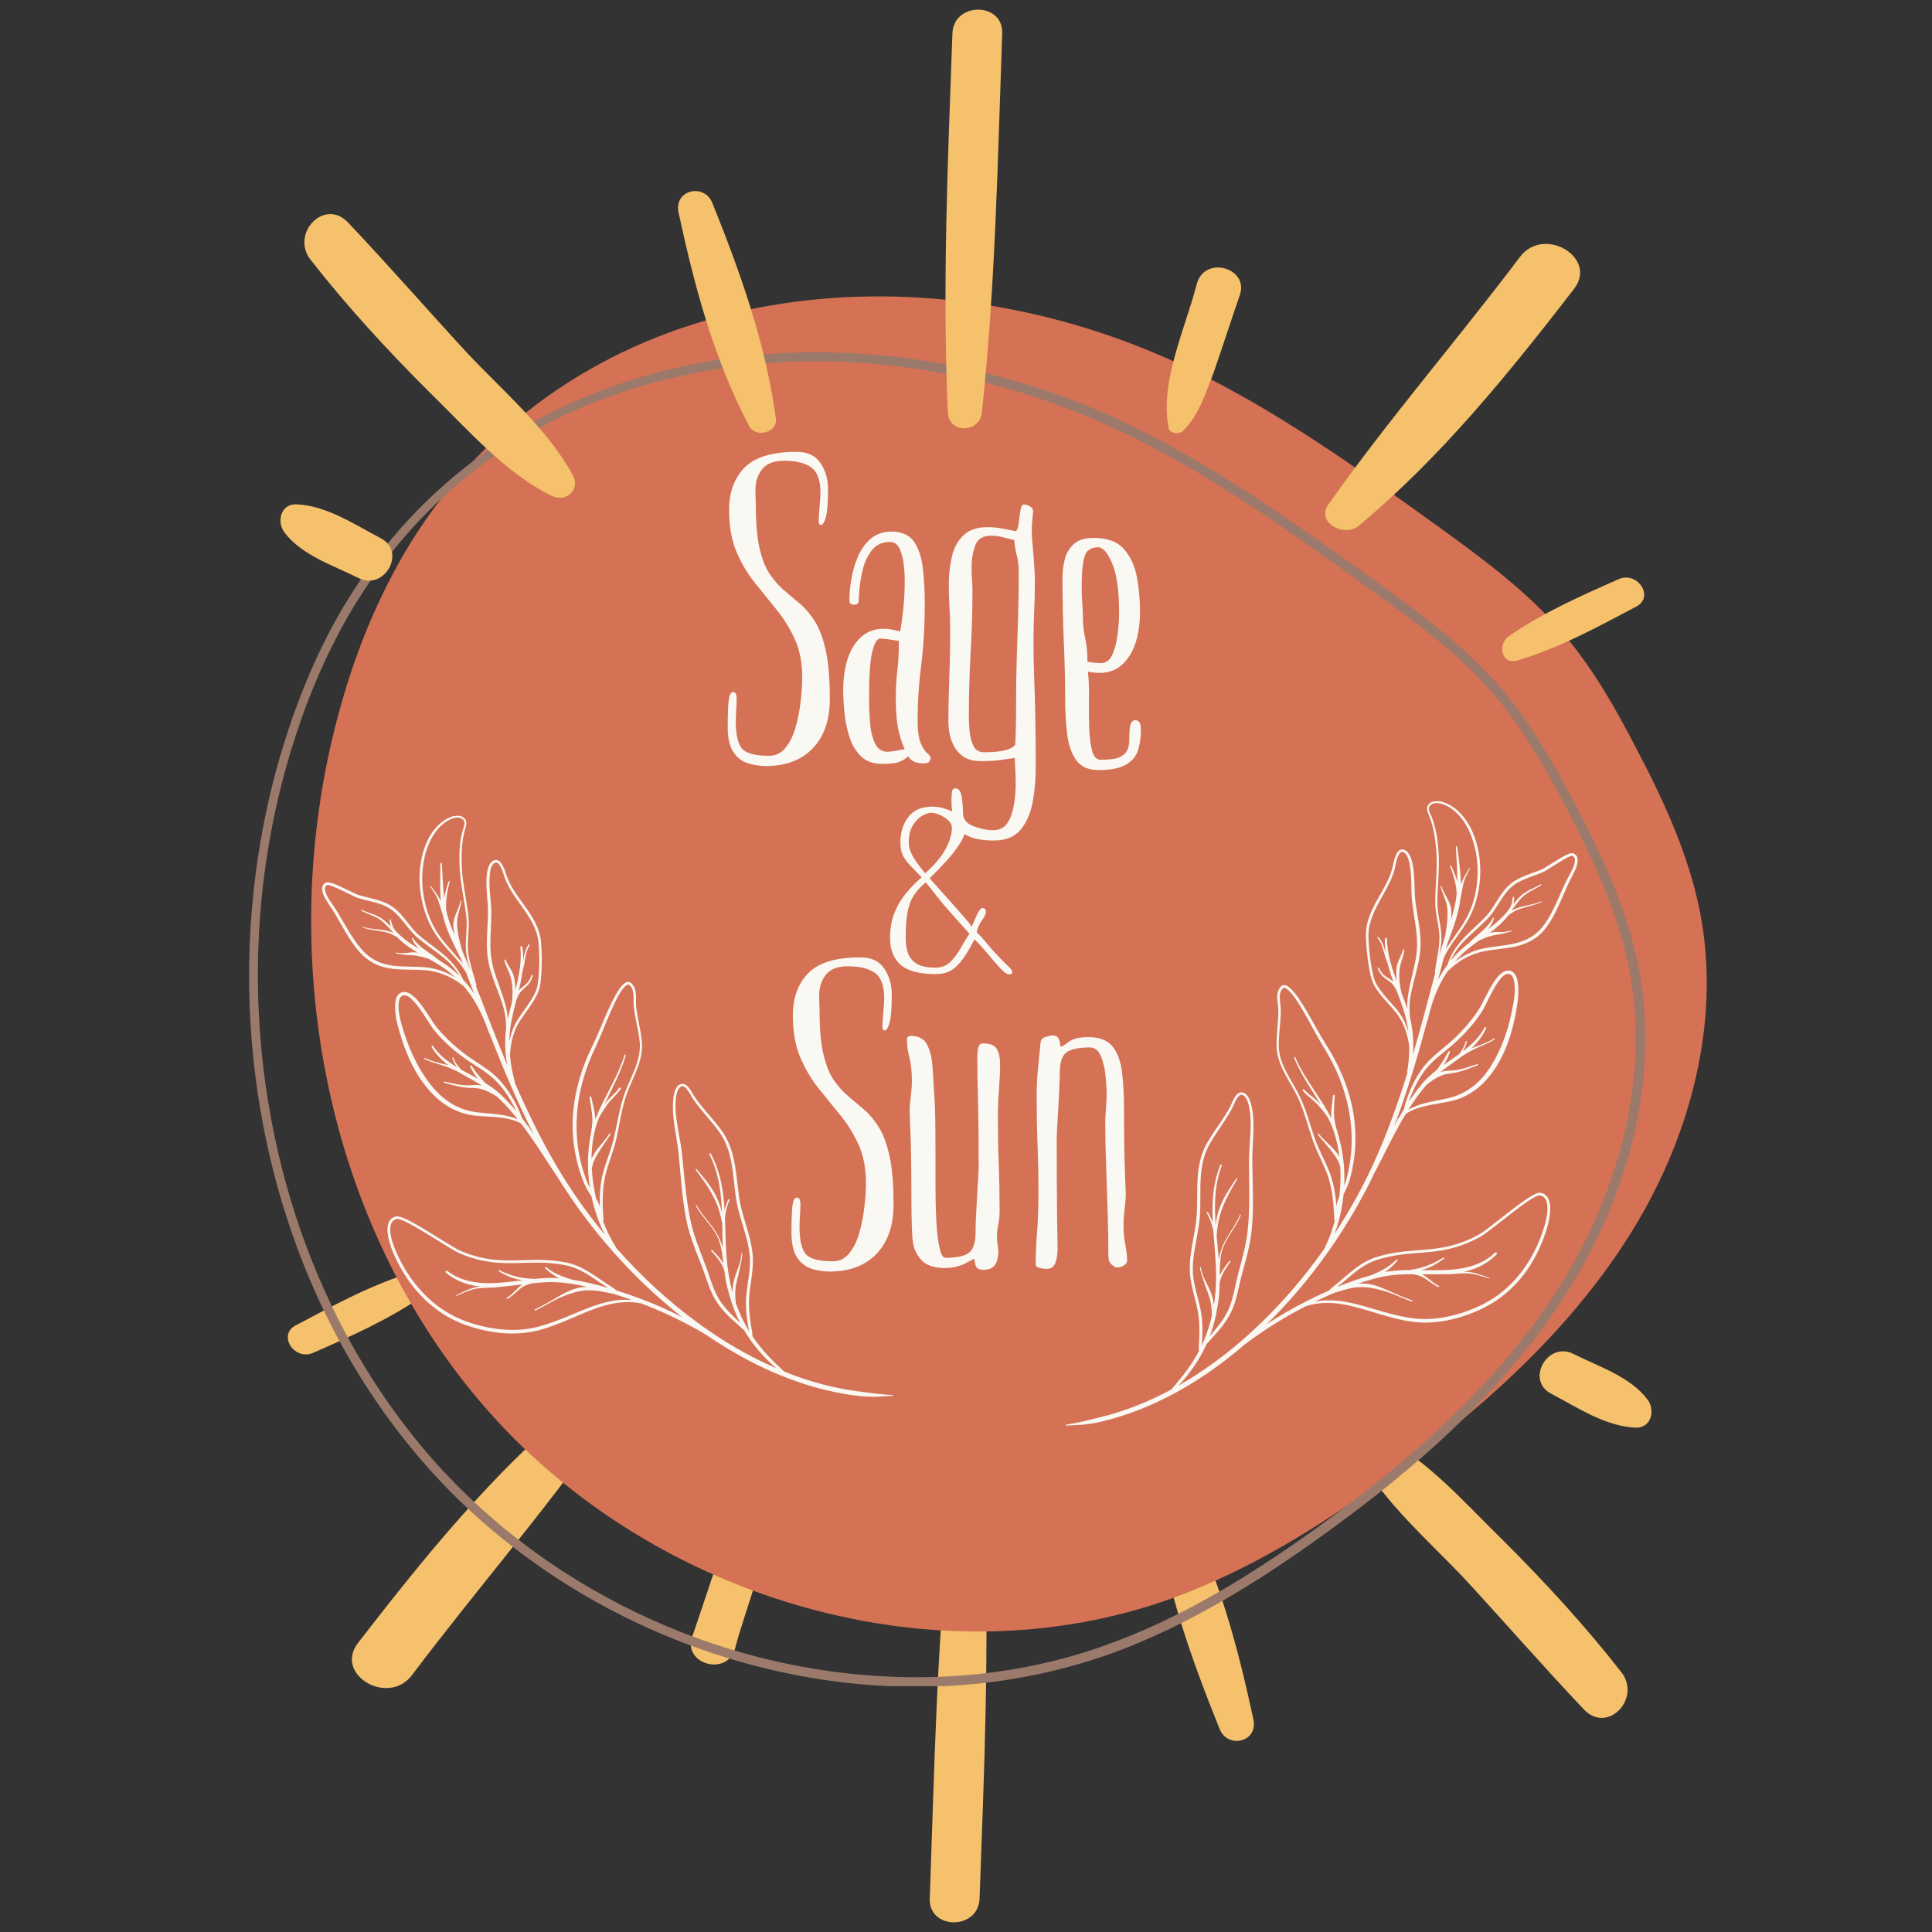 <svg version="1.0" preserveAspectRatio="xMidYMid meet" height="500" viewBox="0 0 375 375" zoomAndPan="magnify" width="500" xmlns:xlink="http://www.w3.org/1999/xlink" xmlns="http://www.w3.org/2000/svg"><rect x="0" y="0" width="375" height="375" fill="#333333" stroke="none"/><defs><g></g><clipPath id="997d1f6d5d"><path clip-rule="nonzero" d="M 13 57 L 284.441 57 L 284.441 317 L 13 317 Z M 13 57"></path></clipPath><clipPath id="4ebd16a8d7"><path clip-rule="nonzero" d="M 1 68 L 273 68 L 273 327.285 L 1 327.285 Z M 1 68"></path></clipPath><clipPath id="03c33d06ea"><path clip-rule="nonzero" d="M 6.703 0.078 L 274.301 0.078 L 274.301 129.418 L 6.703 129.418 Z M 6.703 0.078"></path></clipPath><clipPath id="03d048ebd4"><rect height="130" y="0" width="269" x="0"></rect></clipPath><clipPath id="0641c53d04"><path clip-rule="nonzero" d="M 14 154 L 127 154 L 127 277 L 14 277 Z M 14 154"></path></clipPath><clipPath id="49b5e83d42"><path clip-rule="nonzero" d="M 126.359 271.059 L 21.098 276.844 L 14.668 159.844 L 119.93 154.059 Z M 126.359 271.059"></path></clipPath><clipPath id="6055514da8"><path clip-rule="nonzero" d="M 1 4 L 112.52 4 L 112.52 118 L 1 118 Z M 1 4"></path></clipPath><clipPath id="0d26a3a5dc"><path clip-rule="nonzero" d="M 112.359 117.059 L 7.098 122.844 L 0.668 5.844 L 105.93 0.059 Z M 112.359 117.059"></path></clipPath><clipPath id="e0d6866d66"><path clip-rule="nonzero" d="M 105.922 -0.07 L 0.66 5.715 L 7.09 122.715 L 112.352 116.93 Z M 105.922 -0.07"></path></clipPath><clipPath id="fef9c97515"><rect height="123" y="0" width="113" x="0"></rect></clipPath><clipPath id="e126f37632"><path clip-rule="nonzero" d="M 153 154 L 265 154 L 265 277 L 153 277 Z M 153 154"></path></clipPath><clipPath id="db9be13ece"><path clip-rule="nonzero" d="M 264.969 271.059 L 159.711 276.844 L 153.281 159.844 L 258.539 154.059 Z M 264.969 271.059"></path></clipPath><clipPath id="b9bee9505e"><path clip-rule="nonzero" d="M 6 1 L 107 1 L 107 122.961 L 6 122.961 Z M 6 1"></path></clipPath><clipPath id="59ae536011"><path clip-rule="nonzero" d="M 111.969 117.059 L 6.711 122.844 L 0.281 5.844 L 105.539 0.059 Z M 111.969 117.059"></path></clipPath><clipPath id="f6234f545c"><path clip-rule="nonzero" d="M 0.414 5.707 L 105.672 -0.078 L 112.102 116.922 L 6.844 122.707 Z M 0.414 5.707"></path></clipPath><clipPath id="3066dd9be4"><rect height="123" y="0" width="112" x="0"></rect></clipPath><clipPath id="b65795bb56"><rect height="375" y="0" width="285" x="0"></rect></clipPath></defs><g transform="matrix(1, 0, 0, 1, 47, 0)"><g clip-path="url(#b65795bb56)"><path fill-rule="nonzero" fill-opacity="1" d="M 64.262 272.941 C 48.227 286.34 35.262 302.379 22.52 318.855 C 17.688 325.008 28.453 331.379 33.066 325.008 C 45.148 308.969 58.332 293.812 69.977 277.332 C 72.832 273.82 67.34 270.523 64.262 272.941 Z M 64.262 272.941" fill="#f5c16c"></path><path fill-rule="nonzero" fill-opacity="1" d="M 98.316 291.395 C 95.242 294.469 93.922 298.863 92.383 302.82 C 90.625 307.871 89.09 312.707 87.332 317.758 C 85.574 323.031 94.141 325.449 95.68 319.957 C 97.875 311.387 102.93 300.84 101.172 292.055 C 101.172 290.957 99.195 290.516 98.316 291.395 Z M 98.316 291.395" fill="#f5c16c"></path><path fill-rule="nonzero" fill-opacity="1" d="M 139.398 323.25 C 139.398 322.594 138.52 322.594 138.52 323.25 C 138.52 323.91 139.398 323.91 139.398 323.25 Z M 139.398 323.25" fill="#f5c16c"></path><path fill-rule="nonzero" fill-opacity="1" d="M 137.422 294.91 C 134.785 319.297 134.348 343.902 133.469 368.508 C 133.25 374.66 142.914 374.66 143.133 368.508 C 144.012 343.902 145.113 319.516 144.012 294.91 C 143.793 290.734 137.863 290.957 137.422 294.91 Z M 137.422 294.91" fill="#f5c16c"></path><path fill-rule="nonzero" fill-opacity="1" d="M 177.406 293.812 C 179.387 308.312 184.219 321.934 189.711 335.555 C 191.25 339.508 197.18 338.191 196.301 333.797 C 193.227 319.516 189.492 305.457 182.68 292.492 C 181.582 289.855 176.969 290.957 177.406 293.812 Z M 177.406 293.812" fill="#f5c16c"></path><path fill-rule="nonzero" fill-opacity="1" d="M 216.734 282.605 C 221.566 291.613 230.355 299.086 237.387 306.555 C 245.074 314.902 252.543 323.473 260.453 331.82 C 265.066 336.652 271.66 329.621 267.703 324.57 C 260.672 315.562 252.984 307.215 244.855 299.086 C 237.605 292.055 229.914 283.047 220.688 278.652 C 218.051 277.555 215.414 279.969 216.734 282.605 Z M 216.734 282.605" fill="#f5c16c"></path><path fill-rule="nonzero" fill-opacity="1" d="M 272.758 271.621 C 269.461 267.227 263.309 265.25 258.477 262.832 C 253.422 260.199 249.031 267.887 254.082 270.523 C 259.137 273.16 264.629 276.895 270.559 277.113 C 273.637 277.113 274.297 273.598 272.758 271.621 Z M 272.758 271.621" fill="#f5c16c"></path><path fill-rule="nonzero" fill-opacity="1" d="M 33.504 246.797 C 25.375 249.211 18.125 253.168 10.656 257.121 C 6.703 258.879 9.996 264.152 13.73 262.613 C 21.203 259.32 28.672 256.023 35.262 251.41 C 37.461 249.652 36.359 245.918 33.504 246.797 Z M 33.504 246.797" fill="#f5c16c"></path><g clip-path="url(#997d1f6d5d)"><path fill-rule="nonzero" fill-opacity="1" d="M 176.734 68.367 C 196.574 76.652 214.207 89.262 231.574 101.781 C 240.48 108.219 249.473 114.742 256.527 123.117 C 262.168 129.73 266.488 137.312 270.457 144.984 C 275.836 155.211 280.773 165.789 282.977 177.078 C 287.211 198.852 280.773 221.863 268.781 240.555 C 256.793 259.246 239.773 274.234 221.699 287.195 C 209.004 296.367 195.516 304.742 180.793 310.121 C 135.031 326.785 80.281 310.562 47.922 274.059 C 15.566 237.559 5.867 183.777 19.18 136.871 C 22.266 125.852 26.676 115.184 32.672 105.395 C 63.352 55.934 125.863 47.117 176.734 68.367 Z M 176.734 68.367" fill="#d57255"></path></g><g clip-path="url(#4ebd16a8d7)"><path fill-rule="nonzero" fill-opacity="1" d="M 111.492 70.129 C 129.125 70.129 147.199 73.832 163.953 80.797 C 184.055 89.172 202.305 102.398 218.438 114.035 C 227.078 120.297 236.07 126.734 243.125 135.02 C 248.68 141.543 253 149.215 256.879 156.535 C 261.992 166.32 267.02 176.898 269.223 188.184 C 273.102 207.848 267.988 230.504 255.293 250.344 C 245.066 266.301 230.254 280.938 208.742 296.453 C 193.312 307.562 180.793 314.527 168.184 319.113 C 156.457 323.434 143.848 325.551 130.801 325.551 C 95.535 325.551 60.621 309.855 37.254 283.582 C 21.828 266.125 11.07 244.082 6.133 219.75 C 1.285 195.945 2.164 171.168 8.777 148.07 C 12.129 136.344 16.625 125.938 22.09 117.035 C 31.789 101.43 44.84 89.438 61.062 81.328 C 75.961 74.008 93.418 70.129 111.492 70.129 M 111.492 68.367 C 75.695 68.367 41.047 83.266 20.594 116.242 C 14.598 125.938 10.277 136.695 7.102 147.715 C -6.211 194.621 3.664 248.402 36.02 284.816 C 59.738 311.531 95.445 327.402 130.891 327.402 C 143.762 327.402 156.633 325.285 168.891 320.875 C 183.613 315.5 197.102 307.121 209.797 297.953 C 227.871 284.992 244.891 270.004 256.879 251.312 C 268.871 232.621 275.305 209.609 271.074 187.832 C 268.871 176.547 263.934 165.969 258.555 155.738 C 254.5 148.07 250.18 140.488 244.625 133.875 C 237.484 125.5 228.578 118.973 219.672 112.539 C 202.215 100.02 184.582 87.41 164.832 79.121 C 147.73 72.07 129.477 68.367 111.492 68.367 Z M 111.492 68.367" fill="#9b7a6b"></path></g><g fill-opacity="1" fill="#faf8f3"><g transform="translate(93.394, 148.171)"><g><path d="M 6.234 -53.109 C 6.234 -52.535 6.242 -51.988 6.266 -51.469 C 6.297 -50.945 6.312 -50.484 6.312 -50.078 C 6.312 -46.504 6.57 -43.648 7.094 -41.516 C 7.613 -39.379 8.305 -37.707 9.172 -36.5 C 10.035 -35.289 10.973 -34.266 11.984 -33.422 C 12.992 -32.586 14 -31.738 15 -30.875 C 16.008 -30.008 16.945 -28.883 17.812 -27.5 C 18.676 -26.125 19.367 -24.254 19.891 -21.891 C 20.41 -19.523 20.672 -16.379 20.672 -12.453 C 20.672 -8.422 19.57 -5.25 17.375 -2.938 C 15.188 -0.633 12.133 0.516 8.219 0.516 C 7.125 0.516 6 0.344 4.844 0 C 3.688 -0.344 2.734 -1.062 1.984 -2.156 C 1.234 -3.258 0.859 -4.875 0.859 -7 C 0.859 -9.719 0.93 -11.535 1.078 -12.453 C 1.223 -13.379 1.5 -13.844 1.906 -13.844 C 2.363 -13.844 2.594 -13.41 2.594 -12.547 C 2.594 -12.023 2.562 -11.273 2.5 -10.297 C 2.445 -9.316 2.422 -8.594 2.422 -8.125 C 2.422 -5.645 2.805 -3.914 3.578 -2.938 C 4.359 -1.957 6.133 -1.469 8.906 -1.469 C 10.176 -1.469 11.227 -1.984 12.062 -3.016 C 12.906 -4.055 13.555 -5.367 14.016 -6.953 C 14.473 -8.547 14.801 -10.207 15 -11.938 C 15.207 -13.664 15.312 -15.223 15.312 -16.609 C 15.312 -19.547 14.832 -22.051 13.875 -24.125 C 12.926 -26.207 11.742 -28.113 10.328 -29.844 C 8.922 -31.57 7.508 -33.316 6.094 -35.078 C 4.688 -36.836 3.504 -38.844 2.547 -41.094 C 1.598 -43.344 1.125 -46.051 1.125 -49.219 C 1.125 -52.625 2.117 -55.348 4.109 -57.391 C 6.098 -59.441 9.484 -60.469 14.266 -60.469 C 16.348 -60.469 17.879 -59.742 18.859 -58.297 C 19.836 -56.859 20.328 -55.16 20.328 -53.203 C 20.328 -50.547 20.18 -48.727 19.891 -47.75 C 19.609 -46.77 19.289 -46.281 18.938 -46.281 C 18.656 -46.281 18.516 -46.508 18.516 -46.969 C 18.516 -47.602 18.57 -48.566 18.688 -49.859 C 18.801 -51.16 18.859 -52.07 18.859 -52.594 C 18.859 -54.957 18.266 -56.57 17.078 -57.438 C 15.898 -58.301 14.129 -58.734 11.766 -58.734 C 9.805 -58.734 8.395 -58.188 7.531 -57.094 C 6.664 -56 6.234 -54.672 6.234 -53.109 Z M 6.234 -53.109"></path></g></g></g><g fill-opacity="1" fill="#faf8f3"><g transform="translate(114.934, 148.171)"><g><path d="M 17.391 0 C 15.828 0 14.816 -0.461 14.359 -1.391 C 13.953 -0.984 13.414 -0.633 12.75 -0.344 C 12.094 -0.051 10.926 0.094 9.25 0.094 C 7.582 0.094 6.242 -0.379 5.234 -1.328 C 4.223 -2.285 3.473 -3.516 2.984 -5.016 C 2.492 -6.516 2.16 -8.086 1.984 -9.734 C 1.816 -11.379 1.734 -12.863 1.734 -14.188 C 1.734 -17.875 2.438 -20.785 3.844 -22.922 C 5.258 -25.055 7.148 -26.125 9.516 -26.125 C 10.148 -26.125 10.738 -26.066 11.281 -25.953 C 11.832 -25.836 12.336 -25.723 12.797 -25.609 C 13.023 -26.867 13.227 -28.363 13.406 -30.094 C 13.582 -31.832 13.672 -33.625 13.672 -35.469 C 13.672 -36.562 13.598 -37.68 13.453 -38.828 C 13.305 -39.984 13.031 -40.961 12.625 -41.766 C 12.227 -42.578 11.625 -42.984 10.812 -42.984 C 9.312 -42.984 8.145 -42.453 7.312 -41.391 C 6.477 -40.328 5.883 -39.07 5.531 -37.625 C 5.188 -36.188 4.969 -34.875 4.875 -33.688 C 4.789 -32.508 4.75 -31.805 4.75 -31.578 C 4.75 -31.055 4.438 -30.797 3.812 -30.797 C 3.227 -30.797 2.938 -31.082 2.938 -31.656 C 2.938 -32.926 3.066 -34.32 3.328 -35.844 C 3.586 -37.375 4.02 -38.832 4.625 -40.219 C 5.227 -41.602 6.062 -42.742 7.125 -43.641 C 8.195 -44.535 9.516 -44.984 11.078 -44.984 C 13.086 -44.984 14.539 -44.348 15.438 -43.078 C 16.332 -41.805 16.91 -40.117 17.172 -38.016 C 17.43 -35.91 17.562 -33.586 17.562 -31.047 C 17.562 -26.672 17.328 -22.648 16.859 -18.984 C 16.398 -15.328 16.172 -11.852 16.172 -8.562 C 16.172 -6.375 16.383 -4.801 16.812 -3.844 C 17.25 -2.895 17.672 -2.258 18.078 -1.938 C 18.484 -1.625 18.688 -1.32 18.688 -1.031 C 18.688 -0.863 18.613 -0.648 18.469 -0.391 C 18.32 -0.129 17.961 0 17.391 0 Z M 6.75 -12.797 C 6.75 -11.297 6.805 -9.723 6.922 -8.078 C 7.035 -6.441 7.352 -5.062 7.875 -3.938 C 8.395 -2.812 9.227 -2.25 10.375 -2.25 C 10.664 -2.25 11.129 -2.305 11.766 -2.422 C 12.398 -2.535 13.035 -2.648 13.672 -2.766 C 13.086 -4.035 12.648 -5.422 12.359 -6.922 C 12.078 -8.422 11.938 -10.32 11.938 -12.625 C 11.938 -14.414 12.035 -16.191 12.234 -17.953 C 12.441 -19.711 12.547 -21.656 12.547 -23.781 C 11.848 -23.895 11.164 -23.992 10.5 -24.078 C 9.844 -24.172 9.285 -24.219 8.828 -24.219 C 8.305 -24.219 7.828 -23.395 7.391 -21.75 C 6.961 -20.113 6.75 -17.129 6.75 -12.797 Z M 6.75 -12.797"></path></g></g></g><g fill-opacity="1" fill="#faf8f3"><g transform="translate(135.35, 148.171)"><g><path d="M 2.328 7.438 C 2.328 6.633 2.359 6 2.422 5.531 C 2.484 5.07 2.711 4.844 3.109 4.844 C 3.578 4.844 3.926 5.172 4.156 5.828 C 4.383 6.492 4.523 7.836 4.578 9.859 C 4.641 10.953 5.348 11.742 6.703 12.234 C 8.055 12.723 9.281 12.969 10.375 12.969 C 11.645 12.969 12.582 12.504 13.188 11.578 C 13.789 10.66 14.207 9.508 14.438 8.125 C 14.676 6.75 14.797 5.395 14.797 4.062 C 14.797 2.906 14.766 1.863 14.703 0.938 C 14.648 0.02 14.625 -0.633 14.625 -1.031 C 14.039 -0.977 13.188 -0.863 12.062 -0.688 C 10.938 -0.52 9.625 -0.438 8.125 -0.438 C 6.57 -0.438 5.363 -0.766 4.5 -1.422 C 3.633 -2.086 3 -2.879 2.594 -3.797 C 2.188 -4.723 1.941 -5.578 1.859 -6.359 C 1.773 -7.141 1.734 -7.645 1.734 -7.875 C 1.734 -9.895 1.758 -11.754 1.812 -13.453 C 1.875 -15.148 1.93 -16.992 1.984 -18.984 C 2.047 -20.973 2.078 -23.41 2.078 -26.297 C 2.078 -27.617 2.031 -28.957 1.938 -30.312 C 1.852 -31.664 1.812 -33.125 1.812 -34.688 C 1.812 -36.645 2.016 -38.473 2.422 -40.172 C 2.828 -41.879 3.578 -43.25 4.672 -44.281 C 5.766 -45.32 7.289 -45.844 9.25 -45.844 C 10.352 -45.844 11.422 -45.738 12.453 -45.531 C 13.492 -45.332 14.301 -45.176 14.875 -45.062 C 15.164 -45.469 15.352 -46.086 15.438 -46.922 C 15.52 -47.766 15.617 -48.531 15.734 -49.219 C 15.859 -49.906 16.062 -50.25 16.344 -50.25 C 16.812 -50.25 17.234 -50.117 17.609 -49.859 C 17.984 -49.609 18.172 -49.305 18.172 -48.953 C 18.172 -48.785 18.125 -48.27 18.031 -47.406 C 17.945 -46.539 17.906 -45.758 17.906 -45.062 C 17.906 -44.539 17.961 -43.645 18.078 -42.375 C 18.191 -41.113 18.289 -39.832 18.375 -38.531 C 18.469 -37.238 18.516 -36.242 18.516 -35.547 C 18.516 -33.297 18.469 -31.219 18.375 -29.312 C 18.289 -27.414 18.25 -25.57 18.25 -23.781 C 18.25 -21.363 18.289 -19.031 18.375 -16.781 C 18.469 -14.531 18.539 -12.035 18.594 -9.297 C 18.656 -6.555 18.688 -3.172 18.688 0.859 C 18.688 3.172 18.484 5.406 18.078 7.562 C 17.672 9.727 16.891 11.504 15.734 12.891 C 14.586 14.273 12.859 14.969 10.547 14.969 C 8.18 14.969 6.406 14.617 5.219 13.922 C 4.039 13.234 3.266 12.328 2.891 11.203 C 2.516 10.078 2.328 8.82 2.328 7.438 Z M 5.703 -8.906 C 5.703 -8.332 5.742 -7.492 5.828 -6.391 C 5.922 -5.297 6.164 -4.316 6.562 -3.453 C 6.969 -2.586 7.664 -2.156 8.656 -2.156 C 12 -2.156 14.016 -2.648 14.703 -3.641 C 14.766 -4.617 14.805 -5.727 14.828 -6.969 C 14.859 -8.207 14.875 -9.719 14.875 -11.5 C 14.875 -14.789 14.914 -17.758 15 -20.406 C 15.094 -23.062 15.18 -25.711 15.266 -28.359 C 15.348 -31.016 15.391 -33.957 15.391 -37.188 C 15.391 -38.406 15.258 -39.473 15 -40.391 C 14.75 -41.316 14.594 -42.301 14.531 -43.344 C 13.957 -43.457 13.266 -43.629 12.453 -43.859 C 11.648 -44.086 10.844 -44.203 10.031 -44.203 C 8.414 -44.203 7.379 -43.551 6.922 -42.25 C 6.461 -40.957 6.234 -39.562 6.234 -38.062 C 6.234 -37.25 6.258 -36.453 6.312 -35.672 C 6.375 -34.898 6.406 -34.227 6.406 -33.656 C 6.406 -29.727 6.285 -25.66 6.047 -21.453 C 5.816 -17.242 5.703 -13.062 5.703 -8.906 Z M 5.703 -8.906"></path></g></g></g><g fill-opacity="1" fill="#faf8f3"><g transform="translate(157.496, 148.171)"><g><path d="M 16.953 -6.406 C 16.953 -5.02 16.766 -3.734 16.391 -2.547 C 16.016 -1.367 15.234 -0.438 14.047 0.25 C 12.867 0.945 11.098 1.297 8.734 1.297 C 6.773 1.297 5.332 0.66 4.406 -0.609 C 3.488 -1.879 2.898 -3.578 2.641 -5.703 C 2.379 -7.836 2.25 -10.145 2.25 -12.625 C 2.25 -16.031 2.16 -19.75 1.984 -23.781 C 1.816 -27.82 1.734 -31.922 1.734 -36.078 C 1.734 -37.109 1.863 -38.211 2.125 -39.391 C 2.383 -40.578 2.945 -41.602 3.812 -42.469 C 4.676 -43.332 6 -43.766 7.781 -43.766 C 10.438 -43.766 12.395 -43.039 13.656 -41.594 C 14.926 -40.156 15.766 -38.344 16.172 -36.156 C 16.578 -33.969 16.781 -31.75 16.781 -29.5 C 16.781 -25.801 16.07 -22.883 14.656 -20.75 C 13.25 -18.625 11.363 -17.562 9 -17.562 C 8.133 -17.562 7.352 -17.645 6.656 -17.812 C 6.832 -16.375 6.906 -14.688 6.875 -12.75 C 6.844 -10.82 6.852 -8.938 6.906 -7.094 C 6.969 -5.25 7.156 -3.719 7.469 -2.5 C 7.789 -1.289 8.359 -0.688 9.172 -0.688 C 9.922 -0.688 10.727 -0.742 11.594 -0.859 C 12.457 -0.973 13.191 -1.305 13.797 -1.859 C 14.398 -2.41 14.703 -3.348 14.703 -4.672 C 14.703 -6.398 14.816 -7.453 15.047 -7.828 C 15.273 -8.203 15.535 -8.391 15.828 -8.391 C 16.172 -8.391 16.441 -8.258 16.641 -8 C 16.848 -7.738 16.953 -7.207 16.953 -6.406 Z M 5.453 -33.734 C 5.453 -32.867 5.492 -31.973 5.578 -31.047 C 5.66 -30.129 5.703 -29.148 5.703 -28.109 C 5.703 -26.836 5.848 -25.566 6.141 -24.297 C 6.43 -23.035 6.578 -21.508 6.578 -19.719 C 7.441 -19.551 8.305 -19.469 9.172 -19.469 C 10.148 -19.469 10.883 -19.984 11.375 -21.016 C 11.863 -22.055 12.207 -23.336 12.406 -24.859 C 12.613 -26.391 12.719 -27.848 12.719 -29.234 C 12.719 -33.555 12.27 -36.754 11.375 -38.828 C 10.477 -40.91 9.57 -41.953 8.656 -41.953 C 7.906 -41.953 7.285 -41.766 6.797 -41.391 C 6.305 -41.016 5.957 -40.234 5.75 -39.047 C 5.551 -37.867 5.453 -36.098 5.453 -33.734 Z M 5.453 -33.734"></path></g></g></g><g fill-opacity="1" fill="#faf8f3"><g transform="translate(176.182, 148.171)"><g></g></g></g><g fill-opacity="1" fill="#faf8f3"><g transform="translate(124.734, 189.122)"><g><path d="M 9.953 -0.047 C 6.742 -0.047 4.453 -0.648 3.078 -1.859 C 1.711 -3.066 1.031 -4.789 1.031 -7.031 C 1.031 -8.938 1.332 -10.617 1.938 -12.078 C 2.551 -13.547 3.336 -14.836 4.297 -15.953 C 5.254 -17.066 6.203 -18.02 7.141 -18.812 C 6.234 -19.789 5.473 -20.594 4.859 -21.219 C 4.254 -21.852 3.797 -22.492 3.484 -23.141 C 3.18 -23.797 3.031 -24.629 3.031 -25.641 C 3.031 -27.547 3.539 -29.176 4.562 -30.531 C 5.594 -31.883 7.172 -32.562 9.297 -32.562 C 10.055 -32.562 10.922 -32.406 11.891 -32.094 C 12.867 -31.789 13.727 -31.305 14.469 -30.641 C 15.207 -29.973 15.578 -29.098 15.578 -28.016 C 15.578 -27.254 15.207 -26.316 14.469 -25.203 C 13.727 -24.086 12.828 -22.953 11.766 -21.797 C 10.703 -20.641 9.68 -19.594 8.703 -18.656 C 10.578 -16.562 12.07 -14.883 13.188 -13.625 C 14.312 -12.363 15.16 -11.398 15.734 -10.734 C 16.316 -10.066 16.695 -9.57 16.875 -9.25 C 17.344 -10.363 17.703 -11.172 17.953 -11.672 C 18.203 -12.18 18.406 -12.508 18.562 -12.656 C 18.727 -12.801 18.867 -12.875 18.984 -12.875 C 19.41 -12.875 19.625 -12.617 19.625 -12.109 C 19.625 -11.711 19.367 -11.172 18.859 -10.484 C 18.359 -9.805 18.02 -9.035 17.844 -8.172 C 18.426 -7.629 19.176 -6.797 20.094 -5.672 C 21.008 -4.555 22.406 -3.082 24.281 -1.25 C 24.602 -0.914 24.766 -0.625 24.766 -0.375 C 24.766 -0.125 24.551 0 24.125 0 C 23.727 0 23.191 -0.359 22.516 -1.078 C 21.848 -1.797 21.082 -2.676 20.219 -3.719 C 19.352 -4.77 18.414 -5.801 17.406 -6.812 C 16.469 -4.938 15.602 -3.508 14.812 -2.531 C 14.02 -1.562 13.242 -0.906 12.484 -0.562 C 11.734 -0.219 10.891 -0.047 9.953 -0.047 Z M 16.438 -7.891 C 15.207 -9.266 14.195 -10.391 13.406 -11.266 C 12.613 -12.148 11.938 -12.926 11.375 -13.594 C 10.82 -14.258 10.289 -14.914 9.781 -15.562 C 9.281 -16.219 8.672 -16.977 7.953 -17.844 C 6.941 -17.02 6.145 -16.141 5.562 -15.203 C 4.988 -14.266 4.594 -13.145 4.375 -11.844 C 4.164 -10.539 4.062 -8.914 4.062 -6.969 C 4.062 -6.145 4.176 -5.289 4.406 -4.406 C 4.645 -3.52 5.176 -2.781 6 -2.188 C 6.832 -1.594 8.113 -1.297 9.844 -1.297 C 11 -1.297 11.961 -1.672 12.734 -2.422 C 13.504 -3.18 14.176 -4.082 14.75 -5.125 C 15.332 -6.176 15.895 -7.098 16.438 -7.891 Z M 13.031 -28.391 C 13.031 -28.961 12.797 -29.461 12.328 -29.891 C 11.859 -30.328 11.305 -30.68 10.672 -30.953 C 10.047 -31.223 9.484 -31.359 8.984 -31.359 C 8.547 -31.359 7.984 -31.172 7.297 -30.797 C 6.609 -30.422 5.992 -29.801 5.453 -28.938 C 4.922 -28.07 4.656 -26.938 4.656 -25.531 C 4.656 -24.77 4.895 -23.938 5.375 -23.031 C 5.863 -22.133 6.688 -21 7.844 -19.625 C 9.75 -21.32 11.086 -22.926 11.859 -24.438 C 12.641 -25.957 13.031 -27.273 13.031 -28.391 Z M 13.031 -28.391"></path></g></g></g><g fill-opacity="1" fill="#faf8f3"><g transform="translate(149.124, 189.122)"><g></g></g></g><g fill-opacity="1" fill="#faf8f3"><g transform="translate(105.766, 246.291)"><g><path d="M 6.234 -53.109 C 6.234 -52.535 6.242 -51.988 6.266 -51.469 C 6.297 -50.945 6.312 -50.484 6.312 -50.078 C 6.312 -46.504 6.57 -43.648 7.094 -41.516 C 7.613 -39.379 8.305 -37.707 9.172 -36.5 C 10.035 -35.289 10.973 -34.266 11.984 -33.422 C 12.992 -32.586 14 -31.738 15 -30.875 C 16.008 -30.008 16.945 -28.883 17.812 -27.5 C 18.676 -26.125 19.367 -24.254 19.891 -21.891 C 20.41 -19.523 20.672 -16.379 20.672 -12.453 C 20.672 -8.422 19.57 -5.25 17.375 -2.938 C 15.188 -0.633 12.133 0.516 8.219 0.516 C 7.125 0.516 6 0.344 4.844 0 C 3.688 -0.344 2.734 -1.062 1.984 -2.156 C 1.234 -3.258 0.859 -4.875 0.859 -7 C 0.859 -9.719 0.93 -11.535 1.078 -12.453 C 1.223 -13.379 1.5 -13.844 1.906 -13.844 C 2.363 -13.844 2.594 -13.41 2.594 -12.547 C 2.594 -12.023 2.562 -11.273 2.5 -10.297 C 2.445 -9.316 2.422 -8.594 2.422 -8.125 C 2.422 -5.645 2.805 -3.914 3.578 -2.938 C 4.359 -1.957 6.133 -1.469 8.906 -1.469 C 10.176 -1.469 11.227 -1.984 12.062 -3.016 C 12.906 -4.055 13.555 -5.367 14.016 -6.953 C 14.473 -8.547 14.801 -10.207 15 -11.938 C 15.207 -13.664 15.312 -15.223 15.312 -16.609 C 15.312 -19.547 14.832 -22.051 13.875 -24.125 C 12.926 -26.207 11.742 -28.113 10.328 -29.844 C 8.922 -31.57 7.508 -33.316 6.094 -35.078 C 4.688 -36.836 3.504 -38.844 2.547 -41.094 C 1.598 -43.344 1.125 -46.051 1.125 -49.219 C 1.125 -52.625 2.117 -55.348 4.109 -57.391 C 6.098 -59.441 9.484 -60.469 14.266 -60.469 C 16.348 -60.469 17.879 -59.742 18.859 -58.297 C 19.836 -56.859 20.328 -55.16 20.328 -53.203 C 20.328 -50.547 20.18 -48.727 19.891 -47.75 C 19.609 -46.77 19.289 -46.281 18.938 -46.281 C 18.656 -46.281 18.516 -46.508 18.516 -46.969 C 18.516 -47.602 18.57 -48.566 18.688 -49.859 C 18.801 -51.16 18.859 -52.07 18.859 -52.594 C 18.859 -54.957 18.266 -56.57 17.078 -57.438 C 15.898 -58.301 14.129 -58.734 11.766 -58.734 C 9.805 -58.734 8.395 -58.188 7.531 -57.094 C 6.664 -56 6.234 -54.672 6.234 -53.109 Z M 6.234 -53.109"></path></g></g></g><g fill-opacity="1" fill="#faf8f3"><g transform="translate(127.307, 246.291)"><g><path d="M 7.266 -23.266 L 7.266 -17.984 C 7.266 -16.254 7.281 -14.469 7.312 -12.625 C 7.344 -10.781 7.426 -9.066 7.562 -7.484 C 7.707 -5.898 7.91 -4.613 8.172 -3.625 C 8.43 -2.645 8.789 -2.156 9.25 -2.156 C 11.445 -2.156 12.961 -2.488 13.797 -3.156 C 14.629 -3.82 15.047 -5.102 15.047 -7 C 15.047 -7.695 15.07 -8.691 15.125 -9.984 C 15.188 -11.285 15.258 -12.656 15.344 -14.094 C 15.438 -15.539 15.508 -16.797 15.562 -17.859 C 15.625 -18.93 15.656 -19.551 15.656 -19.719 C 15.656 -25.082 15.609 -29.422 15.516 -32.734 C 15.43 -36.055 15.391 -38.867 15.391 -41.172 C 15.391 -41.984 15.461 -42.617 15.609 -43.078 C 15.754 -43.535 16.031 -43.766 16.438 -43.766 C 17.875 -43.766 18.797 -43.391 19.203 -42.641 C 19.609 -41.891 19.812 -40.91 19.812 -39.703 C 19.812 -38.316 19.738 -36.703 19.594 -34.859 C 19.445 -33.016 19.375 -31.227 19.375 -29.5 C 19.375 -26.5 19.43 -23.484 19.547 -20.453 C 19.66 -17.43 19.719 -14.391 19.719 -11.328 C 19.719 -10.297 19.629 -9.391 19.453 -8.609 C 19.285 -7.828 19.203 -7.004 19.203 -6.141 C 19.203 -5.68 19.242 -5.207 19.328 -4.719 C 19.422 -4.227 19.469 -3.723 19.469 -3.203 C 19.469 -2.973 19.422 -2.582 19.328 -2.031 C 19.242 -1.488 19 -0.984 18.594 -0.516 C 18.188 -0.055 17.492 0.172 16.516 0.172 C 15.648 0.172 15.145 -0.172 15 -0.859 C 14.863 -1.555 14.797 -1.93 14.797 -1.984 C 14.797 -1.984 14.219 -1.68 13.062 -1.078 C 11.906 -0.473 10.578 -0.172 9.078 -0.172 C 6.941 -0.172 5.398 -0.719 4.453 -1.812 C 3.504 -2.906 2.973 -4.117 2.859 -5.453 C 2.797 -5.734 2.734 -6.695 2.672 -8.344 C 2.617 -9.988 2.594 -11.906 2.594 -14.094 C 2.594 -19.227 2.535 -23.266 2.422 -26.203 C 2.305 -29.148 2.25 -30.625 2.25 -30.625 C 2.25 -31.375 2.32 -32.312 2.469 -33.438 C 2.613 -34.562 2.688 -35.613 2.688 -36.594 C 2.688 -38.32 2.523 -39.789 2.203 -41 C 1.891 -42.207 1.734 -43.391 1.734 -44.547 C 1.734 -45.004 2.02 -45.234 2.594 -45.234 C 4.094 -45.18 5.113 -44.602 5.656 -43.5 C 6.207 -42.406 6.539 -41.125 6.656 -39.656 C 6.77 -38.188 6.859 -36.816 6.922 -35.547 C 7.086 -33.359 7.188 -31.312 7.219 -29.406 C 7.25 -27.508 7.266 -25.461 7.266 -23.266 Z M 7.266 -23.266"></path></g></g></g><g fill-opacity="1" fill="#faf8f3"><g transform="translate(150.577, 246.291)"><g><path d="M 4.406 -44.031 C 4.469 -44.551 4.828 -44.895 5.484 -45.062 C 6.148 -45.238 6.516 -45.328 6.578 -45.328 C 7.211 -45.328 7.629 -45.148 7.828 -44.797 C 8.023 -44.453 8.141 -44.094 8.172 -43.719 C 8.203 -43.344 8.273 -43.156 8.391 -43.156 C 8.566 -43.156 9.055 -43.457 9.859 -44.062 C 10.672 -44.676 11.941 -44.984 13.672 -44.984 C 15.859 -44.984 17.426 -44.375 18.375 -43.156 C 19.332 -41.945 19.941 -40.289 20.203 -38.188 C 20.461 -36.082 20.594 -33.703 20.594 -31.047 C 20.594 -25.922 20.648 -21.883 20.766 -18.938 C 20.879 -16 20.938 -14.531 20.938 -14.531 C 20.938 -13.781 20.863 -12.844 20.719 -11.719 C 20.57 -10.594 20.5 -9.539 20.5 -8.562 C 20.5 -7.125 20.613 -5.844 20.844 -4.719 C 21.07 -3.594 21.188 -2.539 21.188 -1.562 C 21.188 -1.207 20.969 -0.898 20.531 -0.641 C 20.102 -0.391 19.66 -0.266 19.203 -0.266 C 18.973 -0.266 18.641 -0.453 18.203 -0.828 C 17.773 -1.203 17.562 -1.766 17.562 -2.516 C 17.562 -5.047 17.516 -7.82 17.422 -10.844 C 17.336 -13.875 17.238 -16.906 17.125 -19.938 C 17.008 -22.969 16.953 -25.75 16.953 -28.281 C 16.953 -29.031 16.992 -29.926 17.078 -30.969 C 17.172 -32.008 17.219 -32.988 17.219 -33.906 C 17.219 -34.945 17.145 -36.172 17 -37.578 C 16.852 -38.992 16.547 -40.25 16.078 -41.344 C 15.617 -42.438 14.898 -42.984 13.922 -42.984 C 11.734 -42.984 10.219 -42.648 9.375 -41.984 C 8.539 -41.328 8.125 -40.047 8.125 -38.141 C 8.125 -37.453 8.094 -36.457 8.031 -35.156 C 7.977 -33.863 7.91 -32.492 7.828 -31.047 C 7.742 -29.609 7.672 -28.352 7.609 -27.281 C 7.555 -26.219 7.531 -25.602 7.531 -25.438 C 7.531 -18.914 7.555 -13.738 7.609 -9.906 C 7.672 -6.07 7.703 -4.098 7.703 -3.984 C 7.703 -2.879 7.555 -1.938 7.266 -1.156 C 6.973 -0.383 6.395 0 5.531 0 C 5.188 0 4.754 -0.055 4.234 -0.172 C 3.711 -0.285 3.453 -0.547 3.453 -0.953 C 3.453 -2.859 3.539 -4.922 3.719 -7.141 C 3.895 -9.359 3.984 -12.023 3.984 -15.141 C 3.984 -18.191 3.926 -21.219 3.812 -24.219 C 3.695 -27.219 3.641 -30.242 3.641 -33.297 C 3.641 -35.148 3.707 -36.836 3.844 -38.359 C 3.988 -39.891 4.176 -41.781 4.406 -44.031 Z M 4.406 -44.031"></path></g></g></g><g clip-path="url(#03c33d06ea)"><g transform="matrix(1, 0, 0, 1, 6, 0)"><g clip-path="url(#03d048ebd4)"><path fill-rule="nonzero" fill-opacity="1" d="M 210.734 102.059 C 226.773 88.656 239.734 72.617 252.477 56.141 C 257.309 49.988 246.543 43.617 241.93 49.988 C 229.848 66.027 216.664 81.188 205.023 97.664 C 202.164 101.18 207.656 104.473 210.734 102.059 Z M 210.734 102.059" fill="#f5c16c"></path><path fill-rule="nonzero" fill-opacity="1" d="M 176.68 83.602 C 179.758 80.527 181.074 76.133 182.613 72.18 C 184.371 67.125 185.906 62.293 187.664 57.238 C 189.422 51.965 180.855 49.551 179.316 55.043 C 177.121 63.609 172.066 74.156 173.824 82.941 C 173.824 84.043 175.801 84.48 176.68 83.602 Z M 176.68 83.602" fill="#f5c16c"></path><path fill-rule="nonzero" fill-opacity="1" d="M 135.598 51.746 C 135.598 52.406 136.477 52.406 136.477 51.746 C 136.477 51.086 135.598 51.086 135.598 51.746 Z M 135.598 51.746" fill="#f5c16c"></path><path fill-rule="nonzero" fill-opacity="1" d="M 137.574 80.086 C 140.211 55.699 140.648 31.094 141.527 6.488 C 141.75 0.336 132.082 0.336 131.863 6.488 C 130.984 31.094 129.883 55.48 130.984 80.086 C 131.203 84.262 137.133 84.043 137.574 80.086 Z M 137.574 80.086" fill="#f5c16c"></path><path fill-rule="nonzero" fill-opacity="1" d="M 97.59 81.188 C 95.613 66.684 90.777 53.062 85.285 39.441 C 83.746 35.488 77.816 36.805 78.695 41.199 C 81.77 55.48 85.504 69.543 92.316 82.504 C 93.414 85.141 98.027 84.043 97.59 81.188 Z M 97.59 81.188" fill="#f5c16c"></path><path fill-rule="nonzero" fill-opacity="1" d="M 58.262 92.391 C 53.43 83.383 44.641 75.914 37.609 68.441 C 29.922 60.094 22.453 51.527 14.543 43.176 C 9.93 38.344 3.34 45.375 7.293 50.43 C 14.324 59.434 22.012 67.785 30.141 75.914 C 37.391 82.941 45.082 91.949 54.309 96.344 C 56.945 97.441 59.582 95.027 58.262 92.391 Z M 58.262 92.391" fill="#f5c16c"></path><path fill-rule="nonzero" fill-opacity="1" d="M 2.238 103.375 C 5.535 107.77 11.688 109.746 16.52 112.164 C 21.574 114.801 25.969 107.109 20.914 104.473 C 15.859 101.836 10.367 98.102 4.438 97.883 C 1.359 97.883 0.703 101.398 2.238 103.375 Z M 2.238 103.375" fill="#f5c16c"></path><path fill-rule="nonzero" fill-opacity="1" d="M 241.492 128.203 C 249.621 125.785 256.871 121.828 264.34 117.875 C 268.297 116.117 265 110.844 261.266 112.383 C 253.793 115.68 246.324 118.973 239.734 123.586 C 237.539 125.344 238.637 129.078 241.492 128.203 Z M 241.492 128.203" fill="#f5c16c"></path></g></g></g><g clip-path="url(#0641c53d04)"><g clip-path="url(#49b5e83d42)"><g transform="matrix(1, 0, 0, 1, 14, 154)"><g clip-path="url(#fef9c97515)"><g clip-path="url(#6055514da8)"><g clip-path="url(#0d26a3a5dc)"><g clip-path="url(#e0d6866d66)"><path fill-rule="evenodd" fill-opacity="1" d="M 78.074 106.418 C 83.199 109.73 88.617 112.453 94.227 114.344 C 97.402 115.418 100.641 116.223 103.918 116.715 C 104.742 116.84 105.57 116.961 106.398 117.027 C 108.336 117.176 110.273 117.133 112.219 117.012 C 112.289 117.012 112.344 116.957 112.344 116.887 C 112.34 116.82 112.285 116.766 112.219 116.766 C 110.293 116.684 108.391 116.441 106.488 116.18 C 105.68 116.07 104.863 115.977 104.055 115.844 C 100.836 115.328 97.652 114.52 94.527 113.457 C 93.414 113.078 92.309 112.668 91.211 112.223 C 90.863 111.898 90.523 111.574 90.188 111.25 C 89.906 110.984 89.629 110.723 89.355 110.457 C 87.684 108.84 86.246 107.148 85.031 105.344 C 85.027 105.113 85.035 104.895 85.012 104.664 C 85.004 104.605 84.992 104.547 84.98 104.488 C 84.766 103.309 84.586 102.133 84.477 100.945 C 84.383 99.969 84.34 98.988 84.398 97.992 C 84.512 96.086 84.902 94.227 85.066 92.344 C 85.137 91.523 85.168 90.695 85.113 89.859 C 85.039 88.684 84.82 87.523 84.531 86.367 C 83.879 83.75 82.879 81.164 82.488 78.516 C 82.074 75.773 81.934 73 81.277 70.383 C 80.836 68.609 80.152 66.906 78.996 65.332 C 77.852 63.77 76.516 62.34 75.289 60.836 C 74.766 60.195 74.266 59.543 73.805 58.859 C 73.547 58.477 73.059 57.461 72.477 56.871 C 72.145 56.535 71.777 56.336 71.406 56.375 C 70.781 56.434 70.363 56.891 70.094 57.508 C 69.754 58.293 69.664 59.332 69.633 59.891 C 69.566 60.906 69.617 61.941 69.723 62.984 C 69.965 65.344 70.512 67.746 70.73 70.039 C 70.992 72.703 71.176 75.367 71.484 78.016 C 71.695 79.793 71.957 81.559 72.332 83.32 C 72.598 84.527 72.953 85.715 73.363 86.891 C 73.965 88.629 74.68 90.336 75.328 92.043 C 75.805 93.297 76.215 94.629 76.719 95.906 C 77.066 96.781 77.453 97.633 77.938 98.418 C 78.539 99.395 79.207 100.215 79.91 100.953 C 80.258 101.32 80.609 101.668 80.969 102 C 81.801 102.766 82.648 103.461 83.445 104.219 C 84.879 106.648 86.695 108.871 88.934 110.91 C 89.191 111.145 89.457 111.379 89.73 111.605 C 84.348 109.289 79.172 106.242 74.32 102.676 C 68.621 98.492 63.363 93.602 58.719 88.359 C 58.656 88.258 58.598 88.156 58.535 88.055 C 58.402 87.828 58.258 87.602 58.121 87.371 C 57.344 86.062 56.656 84.637 56.078 83.133 C 56.098 83.047 56.125 82.969 56.133 82.875 C 56.141 82.781 56.125 82.684 56.117 82.586 C 56.004 80.871 55.922 79.141 56.031 77.422 C 56.113 76.16 56.285 74.902 56.613 73.668 C 57.059 71.98 57.703 70.352 58.199 68.684 C 58.324 68.262 58.441 67.836 58.539 67.406 C 58.996 65.469 59.309 63.531 59.738 61.605 C 59.922 60.793 60.129 59.98 60.375 59.168 C 61.176 56.574 62.621 54.164 63.277 51.582 C 63.562 50.453 63.703 49.289 63.574 48.062 C 63.527 47.617 63.465 47.172 63.395 46.73 C 63.117 44.98 62.699 43.254 62.492 41.488 C 62.406 40.734 62.488 39.879 62.438 39.074 C 62.414 38.699 62.363 38.332 62.262 37.992 C 62.191 37.766 62.086 37.543 61.953 37.336 C 61.816 37.133 61.652 36.945 61.469 36.793 C 61.055 36.445 60.551 36.57 60.066 36.98 C 59.305 37.621 58.566 38.973 58.387 39.309 C 57.871 40.258 57.406 41.234 56.965 42.223 C 55.945 44.504 55.051 46.852 53.949 49.09 C 51.887 53.297 50.57 57.684 50.238 62.133 C 49.898 66.59 50.543 71.098 52.309 75.523 C 52.477 75.934 52.664 76.324 52.871 76.695 C 53.164 77.219 53.484 77.715 53.805 78.219 C 53.984 79.066 54.199 79.906 54.445 80.734 C 54.957 82.449 55.609 84.102 56.383 85.633 C 52.809 81.316 49.656 76.809 47.016 72.297 C 43.934 67.043 41.305 61.621 38.895 56.105 C 38.91 56.059 38.93 56.012 38.93 55.945 C 38.93 55.801 38.855 55.668 38.816 55.527 C 38.422 54.043 38.137 52.512 37.992 50.965 C 38.023 49.953 38.148 48.922 38.371 47.914 C 38.676 46.582 39.164 45.293 39.906 44.168 C 40.77 42.836 41.816 41.547 42.648 40.156 C 43.008 39.547 43.332 38.918 43.582 38.258 C 43.883 37.457 44.059 35.836 44.129 34.066 C 44.215 31.648 44.109 28.961 43.855 27.785 C 43.562 26.422 43.012 25.203 42.328 24.055 C 40.777 21.43 38.539 19.176 37.449 16.273 C 37.254 15.777 36.844 14.191 36.184 13.422 C 35.785 12.953 35.301 12.754 34.734 13.066 C 34.012 13.465 33.629 14.492 33.488 15.781 C 33.234 18.066 33.699 21.176 33.719 22.434 C 33.758 24.836 33.457 27.234 33.504 29.625 C 33.527 30.668 33.613 31.707 33.816 32.746 C 34.008 33.711 34.277 34.652 34.594 35.578 C 35.316 37.711 36.27 39.766 36.82 41.941 C 37.062 42.879 37.172 43.887 37.215 44.906 C 37.223 45.168 37.223 45.43 37.223 45.688 C 37.031 47.242 37 48.824 37.133 50.395 C 37.199 51.168 37.301 51.938 37.445 52.703 C 35.332 47.648 33.371 42.535 31.398 37.41 C 31.453 37.383 31.48 37.324 31.465 37.266 C 31.09 35.613 30.504 34.023 30.133 32.379 C 29.98 31.688 29.863 30.984 29.824 30.262 C 29.734 28.758 29.938 27.246 29.98 25.738 C 30.004 25.078 29.988 24.422 29.91 23.762 C 29.637 21.391 29.141 19.07 28.848 16.715 C 28.727 15.715 28.629 14.707 28.605 13.691 C 28.582 12.629 28.59 11.59 28.66 10.562 C 28.738 9.535 28.875 8.516 29.125 7.484 C 29.242 6.984 29.531 6.301 29.512 5.719 C 29.5 5.418 29.422 5.137 29.207 4.91 C 28.727 4.387 28.082 4.25 27.414 4.336 C 26.492 4.449 25.512 4.996 24.898 5.457 C 23.516 6.508 22.504 7.938 21.801 9.527 C 21.102 11.102 20.711 12.832 20.535 14.48 C 20.301 16.723 20.473 19.121 21.031 21.422 C 21.59 23.723 22.535 25.926 23.848 27.781 C 25.438 30.02 27.176 31.555 28.598 33.461 C 28.914 33.887 29.211 34.336 29.488 34.812 C 30.004 36.164 30.516 37.52 31.027 38.867 C 30.391 37.902 29.676 36.992 28.883 36.141 C 28.211 34.648 27.371 33.496 26.41 32.5 C 25.543 31.594 24.578 30.816 23.543 30.031 C 22.602 29.312 21.605 28.594 20.582 27.746 C 19.148 26.566 18.133 24.934 16.887 23.551 C 16.336 22.934 15.734 22.367 15.035 21.902 C 14.469 21.527 13.844 21.238 13.184 20.996 C 11.719 20.461 10.098 20.18 8.676 19.746 C 7.926 19.516 5.414 18.156 3.812 17.547 C 3.105 17.281 2.543 17.188 2.316 17.289 C 1.672 17.578 1.477 18.105 1.535 18.73 C 1.637 19.84 2.66 21.289 3.035 21.832 C 4.652 24.148 6.098 27.379 8.023 29.863 C 8.91 31.016 9.91 32.004 11.055 32.688 C 12.438 33.512 13.848 33.883 15.277 34.055 C 17.391 34.312 19.562 34.117 21.793 34.348 C 23.211 34.492 24.562 34.875 25.836 35.453 C 26.969 35.969 28.035 36.637 29.02 37.426 C 29.668 38.184 30.258 38.984 30.793 39.82 C 31.652 41.156 32.375 42.578 32.996 44.055 C 33.254 44.688 33.504 45.324 33.723 45.973 C 33.766 46.094 33.793 46.223 33.844 46.336 C 33.883 46.41 33.926 46.473 33.977 46.535 C 35.25 49.797 36.566 53.039 37.953 56.254 C 39.398 59.586 40.922 62.887 42.582 66.137 C 42.387 65.855 42.191 65.578 41.996 65.301 C 41.953 65.238 41.902 65.172 41.859 65.109 C 41.898 65.062 41.895 65 41.852 64.957 C 41.73 64.828 41.613 64.707 41.488 64.59 C 41.121 64.086 40.746 63.586 40.359 63.094 C 40.344 63.035 40.32 62.977 40.297 62.918 C 39.797 61.535 39.137 60.184 38.375 58.898 C 37.52 57.461 36.504 56.129 35.309 54.984 C 34.797 54.492 34.246 54.047 33.672 53.625 C 32.371 52.668 30.949 51.836 29.656 50.891 C 28.566 50.098 27.531 49.25 26.543 48.344 C 25.562 47.438 24.641 46.473 23.793 45.43 C 22.969 44.441 21.508 41.805 20.012 40.125 C 19.156 39.168 18.27 38.527 17.484 38.539 C 16.574 38.551 16.074 39.137 15.844 39.992 C 15.441 41.473 15.902 43.848 16.113 44.68 C 16.906 47.801 18.016 51.055 19.676 53.945 C 20.801 55.902 22.18 57.68 23.824 59.172 C 24.801 60.047 25.914 60.805 27.121 61.379 C 28.324 61.953 29.613 62.348 30.918 62.508 C 33.141 62.77 35.527 62.699 37.715 63.188 C 38.555 63.371 39.355 63.648 40.113 64.047 C 42.09 66.613 43.828 69.328 45.605 72.043 C 46.164 72.902 46.73 73.762 47.309 74.613 C 53.324 84.371 61.66 94.004 71.398 101.645 C 68.938 100.363 66.176 99.172 63.379 98.105 C 61.785 97.5 60.172 96.941 58.586 96.445 C 58.586 96.441 58.582 96.441 58.578 96.441 C 58.457 96.328 58.355 96.215 58.227 96.113 C 58.172 96.074 58.113 96.039 58.059 96.004 C 56.289 94.91 54.691 93.68 52.965 92.672 C 51.676 91.918 50.297 91.305 48.699 91.008 C 43.195 89.977 39.266 91.07 34.402 90.445 C 32.629 90.219 30.723 89.754 28.559 88.867 C 26.898 88.184 21.926 84.762 18.695 83.066 C 17.375 82.375 16.316 81.988 15.848 82.109 C 14.625 82.41 14.203 83.434 14.207 84.664 C 14.199 86.254 14.918 88.188 15.285 89.062 C 16.574 92.133 18.367 95 20.629 97.398 C 22.906 99.812 25.652 101.754 28.828 102.973 C 31.07 103.828 33.543 104.453 36.043 104.707 C 38.555 104.961 41.094 104.844 43.461 104.227 C 48.793 102.816 53.016 100.086 57.59 99.102 C 59.445 98.699 61.359 98.59 63.441 98.988 C 67.152 100.402 70.738 102.09 73.734 103.742 C 74.625 104.234 75.469 104.715 76.242 105.199 C 76.73 105.531 77.219 105.859 77.711 106.18 C 77.805 106.25 77.898 106.316 77.988 106.387 C 78.016 106.406 78.047 106.418 78.074 106.418 Z M 82.641 102.754 C 82.23 102.355 81.812 101.957 81.395 101.551 C 81.055 101.215 80.711 100.875 80.375 100.516 C 79.715 99.801 79.078 99.008 78.512 98.07 C 78.055 97.312 77.691 96.496 77.367 95.652 C 76.875 94.375 76.477 93.039 76.008 91.789 C 75.371 90.082 74.676 88.375 74.082 86.641 C 73.688 85.496 73.336 84.336 73.082 83.156 C 72.703 81.422 72.43 79.68 72.211 77.926 C 71.879 75.285 71.664 72.629 71.379 69.973 C 71.129 67.68 70.543 65.285 70.27 62.926 C 70.148 61.91 70.09 60.906 70.137 59.918 C 70.164 59.398 70.23 58.43 70.543 57.699 C 70.73 57.254 71.004 56.891 71.453 56.844 C 71.777 56.816 72.066 57.098 72.34 57.441 C 72.805 58.02 73.184 58.809 73.398 59.133 C 73.863 59.828 74.371 60.496 74.902 61.148 C 76.113 62.652 77.43 64.086 78.562 65.652 C 79.66 67.172 80.301 68.812 80.715 70.52 C 81.348 73.125 81.465 75.883 81.859 78.609 C 82.258 81.277 83.266 83.883 83.938 86.516 C 84.223 87.637 84.449 88.762 84.531 89.898 C 84.59 90.707 84.57 91.504 84.504 92.293 C 84.344 94.184 83.938 96.047 83.816 97.957 C 83.742 99.242 83.809 100.504 83.977 101.758 C 84.098 102.645 84.207 103.539 84.43 104.41 C 84.242 104.105 84.059 103.801 83.887 103.488 C 83.062 102.027 82.367 100.492 81.805 98.871 C 81.75 98.289 81.711 97.699 81.711 97.113 C 81.711 96.492 81.758 95.879 81.879 95.277 C 81.977 94.723 82.129 94.18 82.266 93.633 C 82.477 92.797 82.66 91.957 82.828 91.109 C 82.945 90.508 83.055 89.902 83.078 89.273 C 83.082 89.234 83.051 89.195 83.008 89.195 C 82.965 89.191 82.93 89.223 82.93 89.266 C 82.883 89.879 82.777 90.477 82.617 91.059 C 82.383 91.887 82.031 92.668 81.762 93.488 C 81.578 94.039 81.434 94.602 81.32 95.172 C 81.223 95.742 81.184 96.324 81.195 96.906 C 80.723 95.184 80.379 93.363 80.168 91.43 C 79.824 88.438 79.836 85.406 79.719 82.406 C 79.723 82.363 79.727 82.324 79.73 82.281 C 79.859 81.129 80.121 80 80.594 78.934 C 80.625 78.867 80.594 78.789 80.527 78.758 C 80.461 78.727 80.383 78.758 80.352 78.824 C 80.039 79.496 79.809 80.195 79.645 80.914 C 79.594 80.055 79.523 79.195 79.426 78.344 C 79.09 75.457 78.414 72.633 76.969 69.934 C 76.93 69.859 76.836 69.828 76.762 69.867 C 76.688 69.906 76.66 70 76.699 70.074 C 77.715 72.078 78.305 74.145 78.656 76.246 C 78.941 77.949 79.07 79.676 79.133 81.414 C 79.105 81.273 79.07 81.137 79.035 81 C 78.762 79.91 78.398 78.941 77.926 78.02 C 77.641 77.461 77.309 76.926 76.945 76.387 C 76.195 75.289 75.285 74.195 74.211 72.926 C 74.172 72.879 74.102 72.871 74.055 72.91 C 74.008 72.949 74 73.016 74.039 73.062 C 75.027 74.379 75.852 75.523 76.547 76.645 C 76.879 77.184 77.18 77.715 77.461 78.258 C 77.918 79.148 78.309 80.07 78.621 81.113 C 78.84 81.852 79.031 82.645 79.191 83.523 C 79.215 85.062 79.223 86.605 79.277 88.148 C 79.273 88.141 79.27 88.133 79.27 88.121 C 79.125 87.668 78.973 87.211 78.789 86.762 C 78.484 85.98 78.066 85.273 77.594 84.598 C 76.512 83.039 75.145 81.652 74.246 79.973 C 74.223 79.926 74.164 79.91 74.121 79.934 C 74.074 79.957 74.059 80.016 74.082 80.059 C 74.984 81.746 76.371 83.125 77.445 84.699 C 77.902 85.363 78.301 86.066 78.586 86.836 C 79.07 88.285 79.254 89.77 79.422 91.254 C 79.402 91.219 79.379 91.184 79.359 91.145 C 78.797 90.223 78.012 89.422 77.254 88.641 C 77.207 88.59 77.129 88.586 77.074 88.633 C 77.023 88.68 77.02 88.762 77.07 88.812 C 77.773 89.605 78.5 90.426 79.027 91.344 C 79.254 91.742 79.445 92.156 79.578 92.602 C 79.68 93.418 79.816 94.23 79.98 95.035 C 80.113 95.684 80.254 96.328 80.461 96.961 C 81 99.02 81.723 100.945 82.641 102.754 Z M 53.5 76.535 C 53.477 76.488 53.449 76.441 53.426 76.398 C 53.238 76.039 53.062 75.676 52.91 75.285 C 51.227 70.949 50.664 66.543 50.996 62.188 C 51.324 57.828 52.547 53.516 54.535 49.375 C 55.617 47.117 56.492 44.754 57.492 42.457 C 57.918 41.477 58.371 40.512 58.867 39.57 C 59.016 39.293 59.543 38.293 60.141 37.637 C 60.32 37.441 60.5 37.277 60.68 37.184 C 60.844 37.098 61 37.07 61.141 37.184 C 61.289 37.305 61.422 37.453 61.531 37.617 C 61.641 37.777 61.727 37.957 61.785 38.141 C 61.879 38.445 61.926 38.77 61.949 39.105 C 62.008 39.918 61.934 40.785 62.027 41.543 C 62.25 43.312 62.684 45.043 62.973 46.801 C 63.047 47.234 63.109 47.668 63.156 48.109 C 63.285 49.281 63.16 50.398 62.883 51.484 C 62.23 54.059 60.77 56.453 59.965 59.043 C 59.707 59.859 59.492 60.684 59.301 61.508 C 58.855 63.426 58.531 65.359 58.059 67.289 C 57.957 67.711 57.84 68.125 57.711 68.539 C 57.199 70.207 56.543 71.84 56.082 73.527 C 55.656 75.113 55.465 76.734 55.434 78.363 C 55.422 79.02 55.43 79.68 55.457 80.336 C 55.418 80.203 55.375 80.07 55.328 79.938 C 55.207 79.598 55.066 79.27 54.895 78.953 C 54.828 78.828 54.762 78.707 54.691 78.586 C 54.602 78.191 54.516 77.793 54.441 77.395 C 54.148 75.91 53.957 74.402 53.871 72.91 C 53.91 72.645 53.949 72.375 54.02 72.113 C 54.078 71.895 54.148 71.68 54.238 71.469 C 54.395 71.086 54.586 70.73 54.781 70.379 C 54.98 70.016 55.191 69.66 55.41 69.312 C 55.68 68.891 55.957 68.469 56.242 68.055 C 56.676 67.43 57.121 66.812 57.508 66.148 C 57.539 66.098 57.523 66.027 57.469 65.996 C 57.418 65.961 57.348 65.977 57.316 66.031 C 56.906 66.641 56.449 67.215 55.984 67.781 C 55.508 68.355 55.012 68.91 54.59 69.523 C 54.297 69.953 54.039 70.41 53.82 70.891 C 53.844 68.523 54.16 66.238 54.82 64.18 C 54.938 63.809 55.062 63.445 55.195 63.082 C 55.336 62.816 55.488 62.555 55.637 62.297 C 55.906 61.828 56.195 61.375 56.504 60.93 C 56.703 60.637 56.906 60.344 57.133 60.066 C 57.66 59.402 58.262 58.859 58.809 58.238 C 59.047 57.969 59.27 57.684 59.477 57.371 C 59.531 57.293 59.512 57.184 59.43 57.133 C 59.352 57.078 59.242 57.098 59.188 57.176 C 58.984 57.469 58.758 57.73 58.523 57.98 C 57.953 58.594 57.332 59.129 56.789 59.785 C 56.613 60.008 56.449 60.23 56.293 60.461 C 57.348 58.16 58.562 55.934 59.504 53.586 C 59.867 52.684 60.188 51.77 60.449 50.82 C 60.469 50.758 60.43 50.691 60.363 50.672 C 60.301 50.652 60.234 50.691 60.215 50.754 C 59.938 51.684 59.602 52.586 59.223 53.469 C 57.805 56.797 55.848 59.867 54.566 63.27 C 54.543 62.852 54.492 62.434 54.422 62.016 C 54.254 60.988 53.973 59.973 53.77 58.973 C 53.754 58.879 53.664 58.812 53.57 58.832 C 53.477 58.848 53.414 58.938 53.43 59.031 C 53.574 60.035 53.785 61.059 53.902 62.09 C 53.977 62.758 54.012 63.426 53.953 64.094 C 53.914 64.676 53.816 65.25 53.723 65.824 C 53.574 66.707 53.406 67.586 53.309 68.477 C 53.293 68.621 53.277 68.766 53.266 68.91 C 53.016 71.367 53.102 73.969 53.5 76.535 Z M 37.871 48.246 C 37.879 46.945 37.988 45.652 38.23 44.379 C 38.496 42.961 38.852 41.578 39.203 40.195 C 39.242 40.082 39.281 39.969 39.328 39.855 C 39.477 39.48 39.637 39.121 39.852 38.797 C 39.984 38.594 40.141 38.414 40.305 38.25 C 40.719 37.832 41.191 37.48 41.586 37.027 C 41.75 36.836 41.891 36.625 42.004 36.402 C 42.18 36.082 42.309 35.738 42.434 35.391 C 42.457 35.324 42.426 35.25 42.359 35.223 C 42.289 35.199 42.219 35.23 42.191 35.297 C 42.055 35.621 41.914 35.949 41.738 36.25 C 41.621 36.445 41.484 36.629 41.328 36.793 C 40.918 37.223 40.434 37.547 40.004 37.941 C 39.895 38.047 39.789 38.156 39.688 38.273 C 39.887 37.441 40.07 36.613 40.215 35.777 C 40.27 35.445 40.324 35.113 40.367 34.781 C 40.48 34.328 40.59 33.879 40.691 33.422 C 40.887 32.547 40.945 31.754 41.156 30.98 C 41.281 30.484 41.473 30 41.797 29.508 C 41.84 29.449 41.824 29.367 41.762 29.328 C 41.707 29.289 41.629 29.305 41.586 29.363 C 41.234 29.875 41.023 30.387 40.879 30.902 C 40.727 31.426 40.648 31.953 40.547 32.512 C 40.566 31.633 40.523 30.742 40.395 29.836 C 40.383 29.73 40.285 29.652 40.18 29.664 C 40.074 29.68 39.992 29.777 40.004 29.883 C 40.152 31.379 40.066 32.816 39.863 34.23 C 39.672 35.555 39.363 36.859 39.023 38.164 C 39.035 37.293 38.953 36.422 38.754 35.551 C 38.688 35.309 38.609 35.07 38.504 34.836 C 38.109 33.984 37.488 33.211 37.156 32.332 C 37.133 32.262 37.055 32.219 36.984 32.242 C 36.914 32.266 36.871 32.34 36.895 32.414 C 37.086 33.219 37.492 33.98 37.805 34.754 C 37.938 35.066 38.059 35.383 38.133 35.707 C 38.375 36.629 38.473 37.555 38.484 38.48 C 38.484 39.207 38.43 39.934 38.344 40.664 C 38.066 41.688 37.793 42.719 37.562 43.77 C 37.52 43.102 37.434 42.449 37.293 41.824 C 36.949 40.309 36.43 38.84 35.902 37.371 C 35.559 36.41 35.207 35.445 34.918 34.465 C 34.738 33.859 34.586 33.246 34.473 32.621 C 34.277 31.621 34.211 30.617 34.188 29.609 C 34.145 27.223 34.418 24.82 34.355 22.422 C 34.32 21.176 33.848 18.105 34.055 15.836 C 34.156 14.754 34.387 13.852 34.977 13.504 C 35.43 13.242 35.773 13.586 36.062 14.051 C 36.547 14.84 36.836 16.035 36.992 16.441 C 38.086 19.379 40.297 21.68 41.871 24.324 C 42.523 25.426 43.074 26.59 43.359 27.895 C 43.578 28.879 43.691 30.953 43.664 33.016 C 43.633 35.094 43.469 37.156 43.113 38.082 C 42.875 38.711 42.562 39.316 42.215 39.898 C 41.387 41.281 40.344 42.566 39.484 43.895 C 38.734 45.082 38.234 46.426 37.945 47.824 C 37.922 47.965 37.895 48.105 37.871 48.246 Z M 28.836 33.109 C 27.453 31.246 25.762 29.719 24.223 27.516 C 22.953 25.703 22.043 23.551 21.516 21.305 C 20.98 19.059 20.824 16.723 21.059 14.535 C 21.23 12.938 21.609 11.266 22.27 9.73 C 22.93 8.211 23.855 6.824 25.164 5.805 C 25.723 5.367 26.613 4.84 27.469 4.719 C 28.016 4.641 28.547 4.734 28.949 5.152 C 29.152 5.371 29.188 5.656 29.152 5.957 C 29.102 6.453 28.852 6.984 28.746 7.391 C 28.535 8.23 28.387 9.062 28.301 9.898 C 28.16 11.148 28.152 12.406 28.184 13.699 C 28.207 14.734 28.301 15.754 28.43 16.766 C 28.727 19.121 29.219 21.441 29.504 23.812 C 29.586 24.449 29.594 25.09 29.582 25.727 C 29.547 27.246 29.352 28.77 29.441 30.285 C 29.488 31.027 29.605 31.75 29.777 32.461 C 29.934 33.121 30.129 33.773 30.332 34.422 C 30.105 33.805 29.859 33.191 29.598 32.582 C 29.449 32.238 29.289 31.898 29.137 31.555 C 29.031 31.285 28.922 31.012 28.809 30.742 C 28.781 30.672 28.758 30.602 28.723 30.535 C 28.715 30.523 28.707 30.516 28.699 30.504 C 28.469 29.68 28.23 28.809 28.047 27.953 C 27.906 27.273 27.801 26.602 27.754 25.969 C 27.73 25.68 27.711 25.402 27.715 25.133 C 27.711 24.707 27.77 24.297 27.852 23.891 C 27.938 23.492 28.035 23.098 28.145 22.703 C 28.312 22.102 28.484 21.504 28.539 20.879 C 28.547 20.836 28.512 20.797 28.473 20.789 C 28.426 20.785 28.387 20.812 28.383 20.859 C 28.254 21.547 27.992 22.191 27.723 22.836 C 27.531 23.281 27.336 23.719 27.203 24.18 C 27.113 24.477 27.051 24.781 27.016 25.094 C 26.992 25.395 26.988 25.703 27.004 26.023 C 27.039 26.504 27.125 27.008 27.234 27.516 C 27.105 27.215 26.977 26.914 26.852 26.609 C 26.5 25.758 26.188 24.891 25.938 23.996 C 25.805 23.547 25.695 23.09 25.598 22.633 C 25.594 22.57 25.59 22.508 25.586 22.445 C 25.562 21.918 25.578 21.422 25.609 20.926 C 25.684 19.754 25.906 18.594 26.293 17.152 C 26.309 17.09 26.273 17.027 26.211 17.008 C 26.148 16.988 26.086 17.023 26.07 17.086 C 25.672 18.312 25.375 19.336 25.23 20.344 C 25.211 20.203 25.195 20.059 25.18 19.918 C 24.945 17.82 24.883 15.691 24.762 13.613 C 24.758 13.539 24.695 13.477 24.621 13.48 C 24.543 13.48 24.484 13.547 24.484 13.621 C 24.473 15.715 24.375 17.855 24.5 19.973 C 24.516 20.293 24.543 20.613 24.566 20.93 C 24.527 20.836 24.484 20.742 24.438 20.652 C 24.293 20.352 24.125 20.07 23.945 19.797 C 23.539 19.172 23.07 18.598 22.637 17.977 C 22.613 17.945 22.574 17.934 22.543 17.957 C 22.508 17.977 22.5 18.02 22.52 18.055 C 22.848 18.605 23.223 19.121 23.547 19.672 C 23.754 20.031 23.934 20.402 24.074 20.805 C 24.363 21.613 24.582 22.438 24.832 23.258 C 24.898 23.457 24.961 23.656 25.027 23.855 C 25.051 23.977 25.078 24.098 25.105 24.219 C 25.434 25.461 25.883 26.66 26.395 27.824 C 26.926 29.035 27.523 30.223 28.117 31.406 C 28.207 31.59 28.297 31.77 28.395 31.953 C 28.543 32.336 28.688 32.719 28.836 33.102 C 28.836 33.105 28.836 33.105 28.836 33.109 Z M 27.434 35.746 C 26.98 35.473 26.52 35.223 26.043 34.996 C 24.734 34.375 23.328 33.957 21.852 33.789 C 19.629 33.539 17.465 33.711 15.352 33.445 C 14.008 33.273 12.684 32.922 11.379 32.141 C 10.301 31.492 9.375 30.551 8.531 29.469 C 6.609 26.996 5.137 23.797 3.504 21.504 C 3.199 21.074 2.434 20.035 2.156 19.094 C 1.992 18.539 1.996 18.02 2.527 17.777 C 2.613 17.738 2.754 17.781 2.949 17.832 C 3.285 17.926 3.734 18.102 4.227 18.316 C 5.797 19.008 7.84 20.102 8.508 20.309 C 9.719 20.676 11.082 20.934 12.367 21.332 C 13.211 21.594 14.012 21.918 14.715 22.383 C 15.379 22.82 15.941 23.355 16.465 23.934 C 17.738 25.332 18.77 26.98 20.23 28.168 C 21.27 29.012 22.277 29.738 23.234 30.441 C 24.266 31.195 25.238 31.93 26.121 32.793 C 26.879 33.543 27.578 34.387 28.195 35.422 C 27.562 34.801 26.883 34.219 26.172 33.68 C 25.547 33.211 24.906 32.793 24.258 32.398 C 23.75 31.965 23.203 31.578 22.652 31.195 C 22.297 30.949 21.945 30.703 21.602 30.453 C 21.254 30.207 20.914 29.953 20.594 29.68 C 20.32 29.449 20.062 29.199 19.816 28.934 C 19.574 28.672 19.34 28.398 19.137 28.086 C 19.109 28.031 19.039 28.012 18.988 28.039 C 18.938 28.066 18.914 28.137 18.945 28.188 C 19.105 28.578 19.297 28.934 19.535 29.258 C 19.777 29.594 20.062 29.895 20.363 30.176 C 19.66 29.766 18.973 29.34 18.309 28.867 C 17.391 28.223 16.508 27.5 15.707 26.594 C 15.664 26.535 15.621 26.477 15.578 26.414 C 15.461 26.246 15.352 26.074 15.27 25.891 C 15.191 25.727 15.137 25.551 15.082 25.371 C 15 25.094 14.922 24.805 14.848 24.531 C 14.836 24.465 14.77 24.422 14.703 24.438 C 14.633 24.453 14.59 24.52 14.605 24.586 C 14.652 24.871 14.676 25.172 14.746 25.461 C 14.773 25.598 14.812 25.73 14.859 25.859 C 14.551 25.539 14.25 25.227 13.918 24.938 C 13.625 24.672 13.309 24.422 12.957 24.195 C 12.598 23.969 12.227 23.789 11.855 23.629 C 10.984 23.262 10.074 23.016 9.207 22.605 C 9.164 22.582 9.105 22.602 9.082 22.648 C 9.059 22.695 9.082 22.75 9.121 22.773 C 9.973 23.223 10.871 23.512 11.723 23.914 C 12.078 24.078 12.426 24.266 12.754 24.496 C 13.086 24.723 13.371 24.973 13.645 25.234 C 14.07 25.637 14.453 26.066 14.871 26.508 C 14.918 26.555 14.969 26.602 15.016 26.648 C 15.125 26.789 15.23 26.926 15.34 27.062 C 15.074 26.945 14.797 26.844 14.523 26.762 C 13.188 26.387 11.789 26.41 10.438 26.152 C 10.102 26.09 9.773 26.012 9.445 25.902 C 9.422 25.895 9.387 25.91 9.375 25.938 C 9.363 25.969 9.379 26.004 9.406 26.016 C 9.734 26.141 10.062 26.242 10.402 26.32 C 11.727 26.641 13.117 26.676 14.418 27.109 C 15 27.297 15.562 27.594 16.105 27.93 C 16.113 27.93 16.117 27.934 16.117 27.938 C 16.676 28.508 17.262 29.012 17.871 29.469 C 18.578 29.996 19.312 30.461 20.07 30.906 C 19.91 30.883 19.742 30.863 19.574 30.848 C 19.293 30.828 19.008 30.828 18.73 30.859 C 18.328 30.898 17.941 30.977 17.543 31 C 17.371 31.008 17.203 31.016 17.047 31.008 C 16.652 30.992 16.262 30.93 15.871 30.902 C 15.828 30.898 15.789 30.926 15.785 30.969 C 15.781 31.008 15.812 31.043 15.852 31.051 L 17.527 31.32 L 19.508 31.453 C 19.77 31.488 20.023 31.535 20.285 31.59 C 20.883 31.707 21.484 31.863 22.066 32.07 C 22.141 32.098 22.219 32.125 22.285 32.152 C 23.445 32.797 24.598 33.473 25.707 34.305 C 26.309 34.754 26.887 35.234 27.434 35.746 Z M 39.254 61.727 C 38.305 60.594 37.293 59.5 36.191 58.453 C 35.273 57.594 34.266 56.875 33.211 56.227 C 33.094 56.113 32.98 55.992 32.867 55.871 C 32.359 55.328 31.895 54.746 31.434 54.141 C 31.141 53.742 30.84 53.344 30.559 52.918 C 30.512 52.84 30.41 52.812 30.336 52.859 C 30.258 52.906 30.238 53.004 30.281 53.082 C 30.52 53.547 30.762 53.996 31.047 54.418 C 31.27 54.754 31.508 55.074 31.758 55.383 C 31.645 55.32 31.531 55.258 31.414 55.195 C 30.453 54.668 29.484 54.164 28.535 53.629 C 28.246 53.312 27.957 52.98 27.703 52.633 C 27.402 52.223 27.152 51.785 27.016 51.324 C 26.996 51.266 26.938 51.23 26.875 51.246 C 26.816 51.266 26.781 51.324 26.797 51.383 C 26.93 51.879 27.176 52.348 27.48 52.793 C 27.566 52.922 27.66 53.047 27.754 53.172 C 27.328 52.914 26.914 52.652 26.508 52.371 C 25.207 51.48 24.023 50.449 23.074 49.059 C 23.023 48.977 22.914 48.953 22.84 49.004 C 22.754 49.055 22.734 49.164 22.785 49.242 C 23.656 50.684 24.762 51.809 26.016 52.758 C 25.496 52.625 24.98 52.504 24.461 52.375 C 24.035 52.273 23.617 52.156 23.203 52.031 C 22.617 51.852 22.039 51.641 21.48 51.375 C 21.434 51.352 21.367 51.375 21.344 51.426 C 21.32 51.477 21.344 51.539 21.391 51.562 C 22.305 52.012 23.293 52.289 24.273 52.59 C 24.684 52.719 25.098 52.859 25.504 53 C 26.086 53.203 26.652 53.426 27.203 53.695 C 27.477 53.82 27.742 53.953 28.012 54.094 C 29.008 54.695 30.039 55.246 31.062 55.824 C 31.562 56.105 32.059 56.395 32.547 56.691 C 32.262 56.637 31.969 56.605 31.672 56.598 C 30.93 56.578 30.172 56.676 29.469 56.656 C 28.902 56.637 28.344 56.566 27.789 56.469 C 26.949 56.32 26.113 56.109 25.273 55.949 C 25.215 55.938 25.148 55.977 25.141 56.043 C 25.125 56.105 25.168 56.168 25.227 56.18 C 26.055 56.375 26.887 56.617 27.719 56.809 C 28.285 56.941 28.855 57.051 29.434 57.109 C 30.133 57.188 30.898 57.16 31.625 57.238 C 31.918 57.27 32.207 57.32 32.484 57.406 C 32.973 57.547 33.461 57.754 33.953 57.988 C 34.484 58.25 35.016 58.555 35.523 58.898 C 35.566 58.938 35.609 58.98 35.652 59.02 C 37.066 60.363 38.336 61.793 39.512 63.273 C 38.977 63.031 38.414 62.848 37.832 62.695 C 35.648 62.133 33.238 62.141 31.012 61.812 C 29.785 61.633 28.59 61.23 27.469 60.668 C 26.352 60.102 25.316 59.367 24.418 58.523 C 23.059 57.254 21.914 55.762 20.922 54.156 C 20.5 53.473 20.102 52.77 19.73 52.051 C 18.488 49.621 17.547 47.02 16.844 44.488 C 16.66 43.824 16.258 42.102 16.383 40.75 C 16.457 39.914 16.711 39.203 17.496 39.191 C 18.141 39.184 18.816 39.777 19.512 40.57 C 20.984 42.258 22.414 44.902 23.219 45.898 C 24.098 46.965 25.039 47.953 26.055 48.879 C 27.062 49.801 28.133 50.652 29.246 51.453 C 30.547 52.387 31.977 53.207 33.289 54.152 C 33.844 54.551 34.379 54.973 34.875 55.438 C 35.809 56.316 36.633 57.312 37.355 58.383 C 37.848 59.105 38.289 59.859 38.695 60.633 C 38.891 60.992 39.074 61.359 39.254 61.727 Z M 57.043 95.98 C 54.574 95.262 52.199 94.715 50.098 94.387 C 49.426 94.199 48.77 93.988 48.125 93.734 C 47.066 93.309 46.02 92.781 45.023 91.957 C 44.969 91.902 44.875 91.906 44.82 91.965 C 44.77 92.027 44.773 92.117 44.832 92.172 C 45.672 92.992 46.559 93.613 47.496 94.09 C 47.312 94.078 47.141 94.066 46.973 94.059 C 45.59 94 44.156 94.09 42.711 94.234 C 41.859 94.199 41.102 94.137 40.359 94.016 C 39.762 93.922 39.176 93.777 38.555 93.59 C 37.762 93.348 36.922 93.031 35.938 92.559 C 35.879 92.527 35.805 92.551 35.777 92.609 C 35.738 92.672 35.762 92.746 35.824 92.781 C 36.574 93.211 37.238 93.555 37.875 93.812 C 38.379 94.016 38.867 94.168 39.336 94.281 C 39.723 94.371 40.09 94.441 40.473 94.492 C 39.574 94.602 38.676 94.715 37.777 94.816 C 35.738 95.039 33.711 95.168 31.766 94.949 C 29.684 94.715 27.688 94.09 25.852 92.707 C 25.754 92.629 25.609 92.648 25.535 92.746 C 25.453 92.844 25.477 92.988 25.574 93.062 C 27.438 94.586 29.5 95.344 31.668 95.648 C 31.863 95.676 32.051 95.695 32.238 95.715 C 32.18 95.723 32.121 95.73 32.059 95.738 C 31.605 95.789 31.152 95.879 30.719 96.012 C 30.379 96.117 30.047 96.242 29.723 96.379 C 28.969 96.695 28.238 97.078 27.5 97.406 C 27.469 97.422 27.457 97.457 27.465 97.492 C 27.48 97.523 27.52 97.539 27.551 97.523 C 28.195 97.27 28.832 96.977 29.48 96.719 C 29.91 96.547 30.348 96.387 30.793 96.266 C 31.211 96.148 31.652 96.082 32.098 96.039 C 33.133 95.938 34.219 95.973 35.238 95.879 C 35.734 95.832 36.23 95.773 36.73 95.711 C 37.109 95.68 37.484 95.645 37.859 95.605 C 38.699 95.523 39.547 95.418 40.391 95.316 C 39.492 95.906 38.867 96.758 38.043 97.434 C 37.832 97.605 37.613 97.762 37.371 97.898 C 37.312 97.93 37.297 98 37.324 98.059 C 37.355 98.113 37.422 98.133 37.48 98.102 C 38.535 97.566 39.223 96.684 40.125 96.023 C 40.336 95.863 40.566 95.727 40.805 95.605 C 41.246 95.383 41.715 95.23 42.215 95.102 C 43.82 94.926 45.406 94.805 46.938 94.871 C 48.672 94.945 50.734 95.266 52.984 95.773 C 52.645 95.777 52.309 95.801 51.965 95.844 C 51.449 95.918 50.938 96.031 50.441 96.191 C 49.957 96.348 49.484 96.551 49.016 96.773 C 48.168 97.172 47.359 97.672 46.535 98.152 C 45.305 98.875 44.062 99.578 42.828 100.156 C 42.777 100.18 42.754 100.246 42.777 100.301 C 42.801 100.359 42.867 100.383 42.926 100.355 C 44.164 99.789 45.387 99.035 46.66 98.379 C 47.195 98.102 47.746 97.859 48.301 97.625 C 49.035 97.312 49.785 97.059 50.535 96.852 C 51.035 96.715 51.539 96.598 52.055 96.535 C 52.926 96.41 53.777 96.426 54.625 96.512 C 55.535 96.605 56.43 96.82 57.34 96.984 C 57.48 97.008 57.625 97.027 57.766 97.047 C 59.043 97.434 60.344 97.863 61.641 98.328 C 60.203 98.203 58.828 98.309 57.48 98.574 C 52.887 99.473 48.637 102.199 43.281 103.555 C 40.996 104.148 38.543 104.254 36.109 104.008 C 33.676 103.762 31.266 103.16 29.074 102.328 C 25.992 101.156 23.328 99.273 21.105 96.945 C 18.887 94.609 17.109 91.824 15.824 88.832 C 15.465 88.004 14.754 86.176 14.742 84.664 C 14.738 83.691 15.008 82.852 15.965 82.605 C 16.387 82.5 17.297 82.906 18.461 83.516 C 21.711 85.211 26.699 88.652 28.367 89.34 C 30.57 90.25 32.516 90.727 34.336 90.965 C 39.184 91.598 43.105 90.508 48.598 91.547 C 49.738 91.762 50.758 92.145 51.715 92.621 C 52.758 93.145 53.734 93.789 54.711 94.445 C 55.477 94.957 56.242 95.488 57.043 95.98 Z M 57.043 95.98" fill="#faf8f3"></path></g></g></g></g></g></g></g><g clip-path="url(#e126f37632)"><g clip-path="url(#db9be13ece)"><g transform="matrix(1, 0, 0, 1, 153, 154)"><g clip-path="url(#3066dd9be4)"><g clip-path="url(#b9bee9505e)"><g clip-path="url(#59ae536011)"><g clip-path="url(#f6234f545c)"><path fill-rule="evenodd" fill-opacity="1" d="M 39.758 108.5 C 35.031 112.355 29.941 115.656 24.574 118.148 C 21.535 119.566 18.402 120.723 15.199 121.57 C 14.395 121.785 13.586 121.996 12.77 122.152 C 10.863 122.512 8.93 122.68 6.984 122.773 C 6.914 122.781 6.852 122.73 6.848 122.664 C 6.84 122.594 6.891 122.535 6.957 122.527 C 8.863 122.234 10.723 121.789 12.586 121.32 C 13.383 121.121 14.18 120.938 14.969 120.719 C 18.113 119.855 21.188 118.703 24.18 117.301 C 25.242 116.801 26.297 116.273 27.34 115.711 C 27.648 115.352 27.953 114.992 28.254 114.633 C 28.5 114.336 28.75 114.047 28.992 113.754 C 30.473 111.965 31.719 110.125 32.73 108.195 C 32.707 107.969 32.676 107.75 32.672 107.52 C 32.672 107.461 32.68 107.398 32.688 107.34 C 32.77 106.145 32.82 104.953 32.797 103.766 C 32.781 102.785 32.719 101.805 32.551 100.82 C 32.23 98.938 31.641 97.133 31.27 95.277 C 31.109 94.469 30.984 93.652 30.949 92.816 C 30.895 91.637 30.984 90.461 31.145 89.277 C 31.504 86.605 32.219 83.93 32.316 81.254 C 32.43 78.48 32.262 75.707 32.625 73.035 C 32.875 71.223 33.363 69.457 34.34 67.766 C 35.309 66.086 36.48 64.52 37.535 62.887 C 37.984 62.195 38.41 61.492 38.793 60.762 C 39.008 60.355 39.383 59.293 39.895 58.641 C 40.188 58.27 40.531 58.031 40.902 58.027 C 41.531 58.02 42 58.43 42.332 59.012 C 42.758 59.754 42.961 60.777 43.055 61.328 C 43.23 62.332 43.293 63.367 43.301 64.414 C 43.32 66.789 43.039 69.234 43.074 71.535 C 43.105 74.215 43.215 76.879 43.199 79.551 C 43.184 81.336 43.117 83.125 42.938 84.914 C 42.809 86.145 42.582 87.363 42.305 88.574 C 41.895 90.371 41.375 92.145 40.914 93.914 C 40.578 95.211 40.316 96.578 39.957 97.906 C 39.707 98.812 39.414 99.703 39.02 100.535 C 38.531 101.57 37.953 102.461 37.34 103.273 C 37.035 103.676 36.723 104.059 36.402 104.43 C 35.656 105.281 34.891 106.066 34.18 106.906 C 33.023 109.477 31.461 111.883 29.461 114.156 C 29.23 114.418 28.992 114.68 28.746 114.938 C 33.84 112.043 38.648 108.449 43.082 104.371 C 48.289 99.59 52.98 94.152 57.023 88.434 C 57.07 88.324 57.117 88.219 57.168 88.109 C 57.277 87.867 57.398 87.629 57.508 87.383 C 58.137 85.996 58.664 84.504 59.074 82.945 C 59.043 82.863 59.008 82.789 58.988 82.699 C 58.973 82.602 58.977 82.504 58.973 82.41 C 58.898 80.688 58.793 78.961 58.492 77.266 C 58.273 76.02 57.965 74.789 57.504 73.598 C 56.879 71.973 56.059 70.422 55.383 68.816 C 55.211 68.41 55.051 68 54.902 67.586 C 54.234 65.711 53.715 63.82 53.074 61.953 C 52.805 61.16 52.512 60.375 52.176 59.598 C 51.098 57.105 49.395 54.867 48.461 52.375 C 48.051 51.285 47.785 50.141 47.777 48.91 C 47.777 48.461 47.789 48.012 47.812 47.566 C 47.895 45.797 48.121 44.031 48.133 42.254 C 48.137 41.496 47.961 40.656 47.922 39.852 C 47.902 39.473 47.914 39.105 47.98 38.758 C 48.023 38.523 48.105 38.289 48.215 38.07 C 48.328 37.852 48.473 37.648 48.637 37.477 C 49.012 37.086 49.523 37.156 50.051 37.508 C 50.875 38.062 51.758 39.324 51.977 39.641 C 52.594 40.527 53.16 41.445 53.707 42.379 C 54.973 44.535 56.117 46.77 57.457 48.875 C 59.969 52.828 61.758 57.047 62.578 61.43 C 63.402 65.824 63.254 70.379 61.984 74.969 C 61.863 75.398 61.719 75.805 61.555 76.199 C 61.324 76.75 61.059 77.277 60.793 77.812 C 60.711 78.676 60.59 79.535 60.434 80.383 C 60.113 82.145 59.648 83.859 59.043 85.465 C 62.125 80.781 64.766 75.957 66.895 71.184 C 69.379 65.625 71.402 59.945 73.191 54.199 C 73.168 54.156 73.148 54.109 73.137 54.043 C 73.121 53.902 73.18 53.758 73.207 53.617 C 73.438 52.098 73.551 50.543 73.523 48.992 C 73.383 47.988 73.148 46.977 72.816 46 C 72.363 44.707 71.738 43.484 70.879 42.445 C 69.875 41.215 68.691 40.047 67.711 38.758 C 67.289 38.191 66.898 37.602 66.578 36.973 C 66.188 36.211 65.836 34.617 65.574 32.867 C 65.223 30.473 65.035 27.789 65.156 26.594 C 65.297 25.207 65.715 23.934 66.266 22.719 C 67.52 19.938 69.496 17.453 70.262 14.445 C 70.402 13.934 70.637 12.312 71.211 11.477 C 71.555 10.965 72.012 10.715 72.609 10.965 C 73.371 11.277 73.863 12.262 74.148 13.523 C 74.648 15.77 74.527 18.91 74.645 20.164 C 74.867 22.555 75.43 24.906 75.648 27.285 C 75.738 28.324 75.77 29.371 75.68 30.422 C 75.594 31.406 75.43 32.371 75.215 33.324 C 74.73 35.523 74.012 37.668 73.703 39.891 C 73.562 40.852 73.562 41.863 73.633 42.883 C 73.656 43.145 73.684 43.402 73.711 43.664 C 74.074 45.188 74.277 46.754 74.316 48.328 C 74.336 49.105 74.316 49.883 74.262 50.656 C 75.805 45.406 77.195 40.105 78.594 34.797 C 78.539 34.773 78.5 34.719 78.512 34.66 C 78.703 32.977 79.113 31.332 79.301 29.656 C 79.375 28.949 79.414 28.242 79.375 27.52 C 79.301 26.012 78.934 24.531 78.723 23.039 C 78.629 22.387 78.57 21.73 78.574 21.066 C 78.59 18.68 78.828 16.32 78.863 13.941 C 78.871 12.938 78.855 11.926 78.77 10.91 C 78.676 9.855 78.555 8.824 78.371 7.809 C 78.184 6.797 77.938 5.797 77.574 4.801 C 77.402 4.316 77.043 3.668 76.996 3.09 C 76.973 2.785 77.023 2.5 77.207 2.25 C 77.629 1.68 78.258 1.473 78.93 1.48 C 79.859 1.496 80.895 1.934 81.555 2.324 C 83.043 3.215 84.207 4.527 85.078 6.027 C 85.945 7.516 86.523 9.191 86.879 10.812 C 87.359 13.016 87.449 15.418 87.148 17.766 C 86.844 20.117 86.145 22.41 85.047 24.395 C 83.707 26.797 82.148 28.512 80.945 30.562 C 80.676 31.023 80.43 31.5 80.207 32.004 C 79.844 33.406 79.484 34.805 79.121 36.203 C 79.648 35.176 80.262 34.188 80.953 33.258 C 81.461 31.699 82.168 30.465 83.012 29.371 C 83.773 28.375 84.652 27.492 85.594 26.598 C 86.449 25.781 87.363 24.957 88.285 24.004 C 89.582 22.676 90.41 20.941 91.5 19.43 C 91.98 18.758 92.516 18.125 93.156 17.586 C 93.68 17.152 94.27 16.797 94.898 16.484 C 96.297 15.793 97.879 15.332 99.242 14.746 C 99.965 14.438 102.312 12.809 103.84 12.031 C 104.512 11.688 105.059 11.531 105.297 11.609 C 105.969 11.824 106.223 12.328 106.23 12.953 C 106.25 14.066 105.391 15.625 105.078 16.203 C 103.727 18.68 102.641 22.055 101 24.734 C 100.246 25.977 99.363 27.066 98.297 27.871 C 97.012 28.84 95.652 29.367 94.25 29.695 C 92.176 30.18 89.996 30.223 87.805 30.699 C 86.41 30.996 85.113 31.527 83.906 32.238 C 82.84 32.875 81.852 33.656 80.957 34.551 C 80.398 35.375 79.902 36.234 79.457 37.125 C 78.75 38.547 78.188 40.039 77.734 41.574 C 77.547 42.23 77.371 42.895 77.219 43.562 C 77.195 43.688 77.18 43.816 77.141 43.934 C 77.113 44.012 77.074 44.082 77.031 44.148 C 76.121 47.531 75.172 50.898 74.145 54.242 C 73.074 57.715 71.918 61.16 70.625 64.574 C 70.789 64.273 70.953 63.977 71.113 63.68 C 71.152 63.613 71.195 63.543 71.23 63.473 C 71.188 63.434 71.184 63.367 71.223 63.324 C 71.328 63.18 71.434 63.047 71.543 62.914 C 71.855 62.375 72.168 61.836 72.5 61.305 C 72.508 61.246 72.527 61.184 72.543 61.125 C 72.891 59.695 73.395 58.277 74.012 56.918 C 74.707 55.398 75.57 53.961 76.633 52.691 C 77.086 52.148 77.586 51.645 78.109 51.164 C 79.297 50.066 80.621 49.086 81.805 48.004 C 82.797 47.094 83.734 46.141 84.617 45.129 C 85.492 44.121 86.305 43.062 87.031 41.934 C 87.746 40.859 88.906 38.078 90.211 36.246 C 90.957 35.199 91.766 34.465 92.547 34.395 C 93.453 34.305 94.012 34.832 94.336 35.656 C 94.902 37.086 94.699 39.496 94.582 40.344 C 94.141 43.535 93.395 46.891 92.059 49.945 C 91.156 52.012 89.977 53.934 88.508 55.594 C 87.633 56.574 86.609 57.449 85.473 58.152 C 84.34 58.855 83.102 59.387 81.82 59.688 C 79.641 60.191 77.262 60.387 75.141 61.109 C 74.324 61.387 73.559 61.746 72.848 62.227 C 71.168 64.992 69.738 67.883 68.27 70.777 C 67.809 71.691 67.34 72.605 66.855 73.516 C 61.945 83.875 54.715 94.367 45.871 103.027 C 48.18 101.484 50.793 99.996 53.457 98.629 C 54.977 97.852 56.516 97.121 58.039 96.453 C 58.039 96.453 58.043 96.449 58.043 96.449 C 58.156 96.324 58.242 96.199 58.359 96.086 C 58.41 96.039 58.465 96 58.516 95.957 C 60.152 94.676 61.605 93.277 63.211 92.086 C 64.414 91.195 65.715 90.438 67.27 89.965 C 72.629 88.336 76.652 88.996 81.422 87.84 C 83.16 87.418 85.004 86.75 87.055 85.629 C 88.629 84.77 93.199 80.824 96.223 78.785 C 97.461 77.953 98.469 77.453 98.949 77.52 C 100.195 77.688 100.727 78.656 100.863 79.883 C 101.043 81.461 100.539 83.461 100.27 84.367 C 99.324 87.562 97.855 90.609 95.875 93.242 C 93.871 95.891 91.355 98.121 88.332 99.68 C 86.199 100.777 83.809 101.668 81.352 102.195 C 78.883 102.723 76.348 102.883 73.93 102.531 C 68.473 101.711 63.977 99.461 59.32 98.984 C 57.434 98.789 55.516 98.891 53.492 99.516 C 49.957 101.324 46.578 103.395 43.785 105.367 C 42.949 105.953 42.164 106.527 41.449 107.09 C 41 107.473 40.551 107.852 40.094 108.227 C 40.008 108.305 39.926 108.383 39.844 108.461 C 39.82 108.484 39.789 108.5 39.758 108.5 Z M 34.82 105.359 C 35.184 104.922 35.555 104.48 35.926 104.027 C 36.227 103.656 36.531 103.285 36.824 102.887 C 37.406 102.105 37.953 101.25 38.41 100.25 C 38.781 99.449 39.055 98.598 39.281 97.727 C 39.633 96.398 39.883 95.031 40.211 93.734 C 40.656 91.969 41.16 90.195 41.562 88.406 C 41.828 87.223 42.051 86.035 42.172 84.836 C 42.363 83.07 42.441 81.305 42.465 79.543 C 42.504 76.879 42.43 74.215 42.422 71.543 C 42.422 69.234 42.738 66.793 42.754 64.414 C 42.762 63.395 42.711 62.391 42.555 61.414 C 42.473 60.898 42.301 59.945 41.91 59.25 C 41.672 58.828 41.359 58.5 40.91 58.504 C 40.586 58.508 40.328 58.824 40.094 59.191 C 39.695 59.82 39.406 60.645 39.227 60.988 C 38.84 61.73 38.406 62.449 37.953 63.156 C 36.914 64.785 35.762 66.355 34.809 68.035 C 33.883 69.668 33.43 71.367 33.203 73.109 C 32.859 75.77 33.047 78.523 32.953 81.277 C 32.848 83.973 32.133 86.672 31.754 89.363 C 31.59 90.508 31.492 91.648 31.531 92.789 C 31.562 93.598 31.668 94.391 31.82 95.168 C 32.188 97.031 32.797 98.836 33.125 100.723 C 33.344 101.988 33.41 103.254 33.383 104.516 C 33.363 105.41 33.348 106.312 33.227 107.203 C 33.379 106.879 33.523 106.555 33.664 106.227 C 34.324 104.688 34.844 103.086 35.227 101.41 C 35.219 100.824 35.191 100.234 35.125 99.652 C 35.059 99.035 34.945 98.43 34.758 97.848 C 34.602 97.305 34.391 96.781 34.195 96.254 C 33.891 95.445 33.617 94.629 33.359 93.809 C 33.176 93.223 33 92.629 32.906 92.012 C 32.898 91.969 32.93 91.93 32.969 91.922 C 33.012 91.918 33.051 91.945 33.059 91.984 C 33.168 92.59 33.34 93.172 33.562 93.734 C 33.887 94.531 34.32 95.27 34.68 96.055 C 34.922 96.582 35.125 97.125 35.305 97.68 C 35.465 98.238 35.562 98.809 35.617 99.391 C 35.898 97.625 36.039 95.781 36.039 93.836 C 36.051 90.824 35.707 87.812 35.496 84.812 C 35.488 84.773 35.48 84.734 35.469 84.691 C 35.215 83.559 34.832 82.469 34.246 81.461 C 34.207 81.398 34.227 81.316 34.293 81.277 C 34.355 81.242 34.438 81.262 34.473 81.324 C 34.859 81.961 35.164 82.629 35.406 83.324 C 35.363 82.461 35.336 81.605 35.344 80.746 C 35.359 77.84 35.723 74.957 36.863 72.117 C 36.895 72.039 36.98 72 37.059 72.027 C 37.137 72.059 37.176 72.148 37.145 72.227 C 36.355 74.332 35.996 76.449 35.875 78.578 C 35.777 80.301 35.84 82.031 35.969 83.766 C 35.98 83.621 36 83.48 36.02 83.344 C 36.172 82.23 36.43 81.227 36.797 80.258 C 37.02 79.672 37.289 79.102 37.594 78.527 C 38.215 77.355 39.004 76.168 39.934 74.789 C 39.965 74.738 40.031 74.723 40.082 74.754 C 40.133 74.789 40.148 74.855 40.117 74.906 C 39.277 76.324 38.586 77.551 38.016 78.742 C 37.742 79.312 37.504 79.875 37.285 80.445 C 36.926 81.383 36.641 82.34 36.445 83.41 C 36.309 84.168 36.203 84.977 36.145 85.867 C 36.285 87.402 36.449 88.938 36.566 90.473 C 36.566 90.465 36.566 90.457 36.57 90.449 C 36.66 89.98 36.766 89.508 36.898 89.043 C 37.113 88.234 37.453 87.484 37.848 86.762 C 38.754 85.09 39.961 83.566 40.668 81.797 C 40.688 81.75 40.742 81.727 40.789 81.746 C 40.836 81.766 40.859 81.816 40.84 81.867 C 40.129 83.641 38.902 85.164 38.004 86.844 C 37.625 87.559 37.305 88.301 37.105 89.098 C 36.785 90.586 36.762 92.082 36.758 93.578 C 36.773 93.539 36.793 93.5 36.812 93.461 C 37.27 92.484 37.961 91.602 38.625 90.742 C 38.668 90.688 38.75 90.676 38.805 90.715 C 38.859 90.758 38.875 90.836 38.832 90.895 C 38.215 91.762 37.586 92.652 37.164 93.621 C 36.98 94.043 36.836 94.477 36.75 94.934 C 36.742 95.758 36.695 96.578 36.617 97.398 C 36.559 98.055 36.488 98.715 36.352 99.363 C 36.043 101.469 35.535 103.461 34.82 105.359 Z M 60.914 76.109 C 60.934 76.059 60.953 76.008 60.973 75.961 C 61.117 75.586 61.254 75.203 61.359 74.801 C 62.559 70.305 62.637 65.863 61.828 61.57 C 61.027 57.273 59.336 53.121 56.906 49.223 C 55.582 47.098 54.457 44.844 53.207 42.668 C 52.676 41.742 52.125 40.832 51.527 39.949 C 51.352 39.691 50.715 38.754 50.047 38.168 C 49.852 37.996 49.652 37.852 49.461 37.777 C 49.293 37.711 49.133 37.699 49.004 37.832 C 48.871 37.969 48.754 38.129 48.664 38.301 C 48.574 38.477 48.508 38.664 48.469 38.852 C 48.41 39.164 48.398 39.492 48.41 39.828 C 48.445 40.641 48.609 41.496 48.602 42.258 C 48.574 44.043 48.332 45.812 48.238 47.586 C 48.215 48.027 48.199 48.469 48.199 48.91 C 48.199 50.09 48.449 51.188 48.84 52.234 C 49.77 54.719 51.488 56.945 52.57 59.426 C 52.914 60.211 53.219 61.008 53.5 61.805 C 54.152 63.664 54.688 65.551 55.367 67.418 C 55.516 67.82 55.68 68.223 55.848 68.617 C 56.539 70.223 57.375 71.77 58.016 73.398 C 58.613 74.93 58.98 76.52 59.191 78.133 C 59.273 78.785 59.34 79.441 59.383 80.098 C 59.41 79.961 59.438 79.824 59.469 79.688 C 59.551 79.34 59.656 78.996 59.789 78.66 C 59.844 78.531 59.898 78.402 59.953 78.273 C 60 77.871 60.039 77.469 60.074 77.066 C 60.199 75.555 60.227 74.035 60.148 72.547 C 60.078 72.285 60.012 72.02 59.914 71.77 C 59.832 71.559 59.738 71.352 59.625 71.152 C 59.426 70.789 59.199 70.457 58.965 70.125 C 58.727 69.789 58.48 69.461 58.223 69.137 C 57.906 68.746 57.586 68.359 57.258 67.977 C 56.758 67.402 56.246 66.84 55.793 66.223 C 55.754 66.176 55.762 66.105 55.812 66.066 C 55.859 66.027 55.93 66.035 55.969 66.082 C 56.445 66.645 56.961 67.168 57.484 67.676 C 58.02 68.195 58.574 68.691 59.059 69.254 C 59.402 69.648 59.703 70.078 59.977 70.531 C 59.691 68.18 59.125 65.945 58.25 63.969 C 58.09 63.617 57.926 63.266 57.754 62.922 C 57.582 62.672 57.406 62.43 57.227 62.188 C 56.91 61.75 56.57 61.332 56.219 60.922 C 55.988 60.656 55.75 60.387 55.496 60.137 C 54.902 59.535 54.242 59.059 53.629 58.5 C 53.367 58.258 53.109 58.004 52.871 57.715 C 52.809 57.641 52.816 57.531 52.891 57.469 C 52.965 57.406 53.074 57.414 53.137 57.488 C 53.371 57.754 53.625 57.992 53.887 58.215 C 54.52 58.758 55.195 59.227 55.809 59.82 C 56.008 60.02 56.195 60.223 56.375 60.434 C 55.074 58.262 53.625 56.184 52.43 53.953 C 51.969 53.098 51.551 52.223 51.188 51.309 C 51.164 51.246 51.191 51.176 51.254 51.152 C 51.316 51.125 51.387 51.156 51.414 51.219 C 51.789 52.113 52.223 52.969 52.695 53.805 C 54.469 56.957 56.754 59.797 58.398 63.039 C 58.375 62.617 58.379 62.195 58.402 61.773 C 58.461 60.734 58.629 59.695 58.719 58.676 C 58.727 58.582 58.809 58.512 58.902 58.516 C 58.996 58.523 59.07 58.602 59.062 58.699 C 59.031 59.715 58.934 60.758 58.93 61.789 C 58.926 62.465 58.965 63.133 59.098 63.789 C 59.203 64.363 59.359 64.926 59.52 65.484 C 59.762 66.348 60.023 67.203 60.219 68.074 C 60.25 68.215 60.281 68.359 60.309 68.5 C 60.828 70.918 61.027 73.512 60.914 76.109 Z M 73.348 46.277 C 73.199 44.984 72.949 43.707 72.566 42.473 C 72.145 41.094 71.641 39.754 71.141 38.422 C 71.09 38.312 71.035 38.203 70.977 38.098 C 70.793 37.738 70.594 37.398 70.344 37.098 C 70.188 36.91 70.012 36.754 69.832 36.605 C 69.375 36.234 68.867 35.938 68.426 35.531 C 68.242 35.359 68.078 35.164 67.941 34.957 C 67.73 34.656 67.566 34.328 67.402 34 C 67.375 33.934 67.395 33.855 67.461 33.824 C 67.523 33.789 67.598 33.812 67.637 33.879 C 67.805 34.188 67.98 34.496 68.191 34.773 C 68.328 34.957 68.48 35.125 68.656 35.273 C 69.109 35.652 69.629 35.918 70.102 36.266 C 70.219 36.359 70.336 36.457 70.449 36.559 C 70.16 35.758 69.887 34.953 69.652 34.137 C 69.559 33.812 69.469 33.488 69.391 33.164 C 69.227 32.727 69.07 32.293 68.922 31.852 C 68.629 31 68.484 30.219 68.191 29.473 C 68.012 28.996 67.766 28.531 67.391 28.078 C 67.34 28.023 67.348 27.945 67.406 27.898 C 67.457 27.852 67.539 27.859 67.586 27.914 C 67.992 28.387 68.258 28.867 68.457 29.367 C 68.664 29.867 68.801 30.387 68.961 30.93 C 68.848 30.059 68.793 29.168 68.82 28.254 C 68.824 28.145 68.91 28.059 69.016 28.059 C 69.125 28.059 69.215 28.148 69.215 28.258 C 69.23 29.758 69.477 31.18 69.828 32.559 C 70.168 33.859 70.613 35.121 71.098 36.379 C 70.988 35.516 70.973 34.641 71.078 33.754 C 71.117 33.504 71.172 33.258 71.25 33.016 C 71.547 32.125 72.078 31.289 72.316 30.379 C 72.332 30.305 72.402 30.254 72.477 30.27 C 72.551 30.285 72.598 30.355 72.582 30.434 C 72.484 31.254 72.16 32.055 71.934 32.855 C 71.836 33.184 71.75 33.508 71.715 33.84 C 71.574 34.781 71.578 35.715 71.668 36.637 C 71.75 37.359 71.879 38.074 72.047 38.789 C 72.434 39.777 72.82 40.773 73.16 41.789 C 73.133 41.125 73.148 40.465 73.219 39.828 C 73.395 38.285 73.75 36.77 74.113 35.25 C 74.348 34.254 74.594 33.262 74.77 32.254 C 74.883 31.629 74.969 31.004 75.012 30.371 C 75.098 29.355 75.055 28.348 74.965 27.348 C 74.75 24.969 74.215 22.613 74.008 20.219 C 73.91 18.98 74.043 15.875 73.59 13.645 C 73.371 12.578 73.043 11.707 72.418 11.426 C 71.941 11.215 71.633 11.594 71.395 12.086 C 71.004 12.926 70.844 14.145 70.734 14.566 C 69.973 17.602 68.023 20.133 66.75 22.938 C 66.223 24.105 65.805 25.316 65.664 26.645 C 65.551 27.648 65.668 29.723 65.918 31.77 C 66.18 33.832 66.57 35.867 67.023 36.746 C 67.328 37.348 67.703 37.91 68.113 38.457 C 69.086 39.738 70.27 40.902 71.266 42.125 C 72.145 43.223 72.785 44.508 73.227 45.863 C 73.266 46 73.309 46.141 73.348 46.277 Z M 80.668 30.242 C 81.84 28.238 83.355 26.531 84.641 24.172 C 85.703 22.23 86.371 19.992 86.652 17.703 C 86.938 15.414 86.836 13.074 86.367 10.926 C 86.02 9.355 85.457 7.734 84.637 6.285 C 83.812 4.844 82.738 3.566 81.328 2.695 C 80.723 2.324 79.781 1.898 78.918 1.871 C 78.363 1.852 77.848 2.004 77.492 2.465 C 77.312 2.703 77.309 2.992 77.379 3.285 C 77.484 3.773 77.793 4.273 77.941 4.668 C 78.242 5.477 78.48 6.289 78.66 7.109 C 78.934 8.336 79.082 9.586 79.191 10.875 C 79.281 11.906 79.297 12.93 79.281 13.949 C 79.246 16.324 79.008 18.684 78.988 21.07 C 78.977 21.715 79.039 22.352 79.121 22.984 C 79.32 24.488 79.684 25.98 79.758 27.5 C 79.793 28.242 79.754 28.973 79.66 29.699 C 79.578 30.371 79.457 31.039 79.328 31.707 C 79.484 31.07 79.66 30.434 79.852 29.801 C 79.965 29.441 80.086 29.086 80.199 28.727 C 80.277 28.445 80.355 28.164 80.438 27.883 C 80.453 27.812 80.469 27.738 80.5 27.672 C 80.508 27.656 80.512 27.645 80.52 27.633 C 80.656 26.793 80.801 25.898 80.887 25.027 C 80.953 24.336 80.984 23.656 80.961 23.023 C 80.953 22.734 80.945 22.453 80.91 22.188 C 80.867 21.766 80.766 21.363 80.637 20.969 C 80.508 20.582 80.367 20.203 80.215 19.82 C 79.984 19.242 79.746 18.668 79.625 18.051 C 79.609 18.008 79.641 17.965 79.68 17.953 C 79.727 17.941 79.77 17.969 79.777 18.012 C 79.98 18.684 80.312 19.297 80.652 19.906 C 80.887 20.328 81.129 20.742 81.312 21.184 C 81.434 21.469 81.531 21.766 81.602 22.074 C 81.656 22.367 81.695 22.676 81.711 22.996 C 81.73 23.477 81.699 23.984 81.648 24.504 C 81.746 24.191 81.84 23.879 81.93 23.562 C 82.188 22.676 82.402 21.781 82.551 20.863 C 82.633 20.402 82.695 19.938 82.742 19.473 C 82.738 19.41 82.734 19.344 82.73 19.281 C 82.695 18.758 82.629 18.262 82.543 17.773 C 82.34 16.617 81.992 15.492 81.449 14.098 C 81.426 14.039 81.457 13.973 81.516 13.945 C 81.57 13.922 81.641 13.949 81.664 14.008 C 82.191 15.184 82.598 16.168 82.852 17.156 C 82.859 17.012 82.855 16.871 82.855 16.727 C 82.859 14.617 82.691 12.496 82.582 10.414 C 82.578 10.34 82.633 10.273 82.707 10.266 C 82.785 10.262 82.848 10.316 82.859 10.395 C 83.102 12.473 83.43 14.59 83.539 16.707 C 83.559 17.027 83.566 17.348 83.578 17.664 C 83.605 17.566 83.641 17.473 83.676 17.375 C 83.785 17.059 83.922 16.766 84.07 16.473 C 84.406 15.809 84.812 15.18 85.176 14.52 C 85.191 14.484 85.23 14.469 85.266 14.488 C 85.301 14.504 85.316 14.547 85.297 14.582 C 85.031 15.164 84.715 15.719 84.453 16.301 C 84.289 16.684 84.152 17.074 84.055 17.484 C 83.855 18.32 83.727 19.164 83.566 20.008 C 83.527 20.211 83.484 20.418 83.441 20.625 C 83.43 20.746 83.418 20.867 83.402 20.992 C 83.215 22.266 82.895 23.504 82.52 24.719 C 82.121 25.98 81.66 27.223 81.195 28.469 C 81.125 28.66 81.059 28.848 80.98 29.039 C 80.875 29.438 80.773 29.832 80.668 30.23 C 80.668 30.234 80.668 30.238 80.668 30.242 Z M 82.352 32.707 C 82.773 32.383 83.203 32.086 83.652 31.809 C 84.887 31.051 86.238 30.48 87.688 30.148 C 89.867 29.656 92.035 29.594 94.109 29.094 C 95.43 28.777 96.703 28.281 97.914 27.363 C 98.918 26.602 99.73 25.562 100.449 24.395 C 102.094 21.727 103.203 18.383 104.578 15.926 C 104.832 15.469 105.48 14.348 105.652 13.387 C 105.754 12.816 105.695 12.297 105.141 12.113 C 105.051 12.09 104.914 12.145 104.727 12.219 C 104.402 12.344 103.973 12.57 103.512 12.836 C 102.023 13.699 100.113 15.008 99.473 15.289 C 98.309 15.785 96.984 16.191 95.75 16.73 C 94.938 17.082 94.176 17.492 93.527 18.031 C 92.918 18.535 92.418 19.129 91.961 19.762 C 90.848 21.293 90.004 23.043 88.68 24.387 C 87.742 25.34 86.816 26.168 85.945 26.977 C 85.004 27.836 84.117 28.672 83.332 29.629 C 82.66 30.457 82.059 31.371 81.562 32.469 C 82.121 31.781 82.73 31.129 83.383 30.512 C 83.949 29.98 84.543 29.492 85.141 29.031 C 85.598 28.547 86.098 28.098 86.605 27.656 C 86.93 27.375 87.254 27.094 87.57 26.805 C 87.887 26.523 88.195 26.234 88.484 25.93 C 88.73 25.668 88.961 25.391 89.18 25.098 C 89.387 24.812 89.59 24.516 89.758 24.184 C 89.781 24.125 89.848 24.098 89.902 24.121 C 89.957 24.145 89.984 24.207 89.961 24.266 C 89.844 24.668 89.695 25.043 89.492 25.395 C 89.285 25.754 89.039 26.082 88.77 26.395 C 89.422 25.91 90.059 25.41 90.668 24.871 C 91.512 24.129 92.309 23.312 93.008 22.324 C 93.043 22.262 93.078 22.199 93.117 22.133 C 93.211 21.953 93.301 21.77 93.363 21.578 C 93.422 21.406 93.457 21.223 93.496 21.043 C 93.543 20.754 93.59 20.461 93.633 20.18 C 93.637 20.113 93.699 20.062 93.766 20.07 C 93.84 20.078 93.891 20.141 93.879 20.207 C 93.863 20.496 93.871 20.797 93.836 21.094 C 93.824 21.23 93.797 21.367 93.766 21.5 C 94.039 21.148 94.305 20.805 94.602 20.48 C 94.863 20.184 95.152 19.902 95.477 19.641 C 95.809 19.375 96.156 19.152 96.508 18.953 C 97.336 18.492 98.215 18.152 99.031 17.648 C 99.066 17.621 99.129 17.633 99.156 17.676 C 99.188 17.719 99.168 17.777 99.133 17.809 C 98.336 18.344 97.473 18.73 96.672 19.223 C 96.336 19.43 96.008 19.652 95.711 19.918 C 95.406 20.18 95.148 20.457 94.906 20.746 C 94.527 21.191 94.191 21.664 93.828 22.148 C 93.785 22.199 93.738 22.25 93.695 22.301 C 93.605 22.453 93.512 22.605 93.422 22.75 C 93.672 22.602 93.938 22.473 94.199 22.363 C 95.484 21.844 96.879 21.711 98.195 21.309 C 98.52 21.211 98.84 21.094 99.152 20.953 C 99.176 20.938 99.211 20.949 99.227 20.98 C 99.242 21.008 99.23 21.043 99.203 21.059 C 98.895 21.219 98.574 21.355 98.25 21.473 C 96.965 21.934 95.586 22.125 94.344 22.695 C 93.785 22.945 93.258 23.301 92.758 23.695 C 92.75 23.699 92.742 23.699 92.742 23.703 C 92.254 24.332 91.727 24.898 91.168 25.422 C 90.523 26.023 89.844 26.566 89.141 27.086 C 89.297 27.047 89.461 27.012 89.625 26.977 C 89.902 26.926 90.188 26.898 90.465 26.895 C 90.871 26.891 91.266 26.926 91.664 26.906 C 91.836 26.895 92 26.887 92.16 26.859 C 92.547 26.801 92.926 26.695 93.316 26.625 C 93.355 26.617 93.395 26.641 93.406 26.68 C 93.414 26.719 93.391 26.758 93.352 26.77 L 91.715 27.219 L 89.758 27.57 C 89.504 27.633 89.254 27.711 89 27.789 C 88.418 27.973 87.84 28.195 87.281 28.465 C 87.211 28.5 87.141 28.535 87.074 28.57 C 85.996 29.336 84.922 30.137 83.91 31.082 C 83.359 31.598 82.84 32.141 82.352 32.707 Z M 73.449 59.824 C 74.27 58.594 75.156 57.395 76.137 56.234 C 76.953 55.281 77.879 54.457 78.852 53.699 C 78.961 53.57 79.059 53.438 79.156 53.305 C 79.602 52.707 80 52.082 80.391 51.43 C 80.641 51 80.895 50.574 81.129 50.117 C 81.164 50.035 81.262 50 81.344 50.035 C 81.426 50.07 81.457 50.168 81.422 50.25 C 81.234 50.738 81.043 51.211 80.809 51.664 C 80.621 52.02 80.422 52.363 80.207 52.699 C 80.309 52.625 80.418 52.547 80.527 52.473 C 81.422 51.848 82.332 51.238 83.215 50.602 C 83.469 50.258 83.723 49.895 83.934 49.523 C 84.188 49.078 84.391 48.621 84.477 48.145 C 84.488 48.086 84.543 48.043 84.605 48.055 C 84.664 48.062 84.707 48.121 84.699 48.18 C 84.621 48.688 84.426 49.18 84.176 49.656 C 84.102 49.793 84.023 49.926 83.945 50.062 C 84.34 49.762 84.723 49.453 85.094 49.129 C 86.289 48.102 87.355 46.945 88.145 45.461 C 88.188 45.375 88.289 45.34 88.371 45.383 C 88.461 45.426 88.492 45.527 88.453 45.613 C 87.742 47.137 86.77 48.379 85.625 49.461 C 86.125 49.27 86.629 49.094 87.129 48.91 C 87.539 48.762 87.945 48.602 88.34 48.43 C 88.906 48.188 89.453 47.914 89.98 47.59 C 90.027 47.559 90.094 47.574 90.125 47.621 C 90.152 47.672 90.137 47.734 90.09 47.766 C 89.23 48.312 88.281 48.695 87.34 49.105 C 86.945 49.277 86.551 49.461 86.16 49.648 C 85.605 49.91 85.066 50.195 84.547 50.523 C 84.289 50.676 84.039 50.84 83.789 51.008 C 82.863 51.715 81.898 52.375 80.945 53.062 C 80.48 53.398 80.02 53.734 79.566 54.086 C 79.84 54 80.129 53.938 80.426 53.895 C 81.16 53.797 81.922 53.809 82.621 53.715 C 83.184 53.633 83.727 53.5 84.27 53.344 C 85.09 53.102 85.895 52.805 86.711 52.555 C 86.77 52.531 86.84 52.566 86.855 52.629 C 86.879 52.688 86.844 52.754 86.785 52.777 C 85.984 53.062 85.184 53.391 84.375 53.676 C 83.828 53.867 83.273 54.039 82.707 54.16 C 82.02 54.312 81.258 54.371 80.539 54.527 C 80.25 54.59 79.969 54.672 79.703 54.789 C 79.238 54.98 78.773 55.242 78.309 55.531 C 77.809 55.848 77.316 56.207 76.848 56.605 C 76.809 56.652 76.773 56.695 76.734 56.742 C 75.473 58.23 74.371 59.789 73.363 61.395 C 73.871 61.094 74.406 60.848 74.969 60.633 C 77.078 59.836 79.477 59.578 81.652 59.008 C 82.852 58.695 83.996 58.164 85.051 57.48 C 86.094 56.797 87.047 55.957 87.844 55.02 C 89.055 53.605 90.031 51.996 90.84 50.289 C 91.188 49.566 91.504 48.824 91.797 48.07 C 92.766 45.52 93.414 42.828 93.836 40.234 C 93.945 39.555 94.156 37.797 93.883 36.469 C 93.719 35.645 93.391 34.969 92.609 35.039 C 91.969 35.105 91.359 35.77 90.754 36.633 C 89.473 38.473 88.344 41.258 87.652 42.336 C 86.898 43.488 86.066 44.578 85.16 45.609 C 84.262 46.633 83.289 47.602 82.27 48.52 C 81.082 49.59 79.75 50.559 78.547 51.645 C 78.043 52.102 77.555 52.578 77.113 53.094 C 76.281 54.07 75.57 55.152 74.969 56.293 C 74.559 57.066 74.203 57.867 73.883 58.676 C 73.73 59.055 73.586 59.441 73.449 59.824 Z M 59.523 95.82 C 61.898 94.84 64.195 94.035 66.254 93.477 C 66.895 93.219 67.527 92.938 68.141 92.613 C 69.145 92.074 70.129 91.434 71.027 90.504 C 71.078 90.445 71.168 90.441 71.234 90.492 C 71.289 90.547 71.293 90.637 71.242 90.699 C 70.496 91.609 69.684 92.32 68.805 92.895 C 68.984 92.863 69.156 92.836 69.32 92.809 C 70.691 92.602 72.121 92.531 73.578 92.516 C 74.422 92.387 75.164 92.246 75.891 92.043 C 76.473 91.883 77.039 91.676 77.637 91.418 C 78.398 91.094 79.199 90.688 80.125 90.109 C 80.18 90.07 80.254 90.086 80.293 90.145 C 80.336 90.199 80.32 90.277 80.262 90.316 C 79.566 90.828 78.941 91.242 78.336 91.566 C 77.859 91.824 77.391 92.027 76.934 92.195 C 76.562 92.324 76.203 92.434 75.832 92.527 C 76.734 92.539 77.641 92.555 78.543 92.555 C 80.598 92.551 82.625 92.461 84.535 92.027 C 86.578 91.566 88.492 90.727 90.168 89.152 C 90.254 89.062 90.402 89.066 90.484 89.156 C 90.578 89.242 90.57 89.387 90.484 89.477 C 88.797 91.191 86.828 92.172 84.707 92.711 C 84.516 92.758 84.332 92.801 84.148 92.844 C 84.207 92.84 84.27 92.84 84.328 92.844 C 84.785 92.848 85.246 92.883 85.691 92.969 C 86.039 93.039 86.383 93.125 86.723 93.227 C 87.504 93.457 88.273 93.758 89.043 94.004 C 89.078 94.016 89.094 94.051 89.09 94.082 C 89.078 94.117 89.039 94.137 89.004 94.125 C 88.336 93.941 87.672 93.723 86.996 93.535 C 86.551 93.41 86.102 93.301 85.645 93.23 C 85.215 93.16 84.77 93.141 84.324 93.148 C 83.281 93.16 82.207 93.312 81.184 93.332 C 80.688 93.34 80.188 93.336 79.684 93.328 C 79.305 93.34 78.926 93.348 78.547 93.348 C 77.703 93.355 76.852 93.348 76 93.336 C 76.957 93.824 77.672 94.602 78.566 95.184 C 78.797 95.332 79.027 95.465 79.289 95.574 C 79.348 95.598 79.371 95.668 79.348 95.727 C 79.324 95.785 79.262 95.812 79.199 95.789 C 78.094 95.371 77.312 94.566 76.344 94.008 C 76.117 93.879 75.871 93.762 75.621 93.668 C 75.16 93.5 74.676 93.395 74.168 93.324 C 72.551 93.324 70.961 93.379 69.441 93.613 C 67.73 93.875 65.711 94.418 63.535 95.172 C 63.871 95.141 64.211 95.129 64.555 95.133 C 65.074 95.148 65.598 95.203 66.105 95.309 C 66.605 95.41 67.098 95.559 67.586 95.73 C 68.473 96.035 69.332 96.445 70.207 96.832 C 71.508 97.41 72.82 97.977 74.105 98.414 C 74.16 98.434 74.191 98.496 74.176 98.555 C 74.156 98.613 74.094 98.645 74.031 98.625 C 72.738 98.199 71.441 97.582 70.105 97.07 C 69.543 96.852 68.969 96.672 68.391 96.5 C 67.629 96.27 66.855 96.098 66.086 95.977 C 65.574 95.895 65.059 95.836 64.539 95.828 C 63.66 95.801 62.816 95.91 61.984 96.086 C 61.09 96.277 60.223 96.594 59.336 96.852 C 59.199 96.891 59.059 96.93 58.922 96.961 C 57.691 97.488 56.449 98.059 55.207 98.66 C 56.625 98.379 58.004 98.332 59.371 98.449 C 64.035 98.836 68.559 101.082 74.031 101.844 C 76.367 102.184 78.816 102.02 81.207 101.508 C 83.602 100.996 85.93 100.133 88.02 99.066 C 90.953 97.562 93.395 95.402 95.348 92.844 C 97.301 90.281 98.758 87.316 99.711 84.199 C 99.977 83.34 100.48 81.441 100.328 79.938 C 100.227 78.973 99.863 78.168 98.887 78.027 C 98.457 77.969 97.594 78.473 96.504 79.203 C 93.461 81.246 88.879 85.211 87.301 86.078 C 85.207 87.227 83.324 87.914 81.543 88.348 C 76.793 89.508 72.777 88.855 67.43 90.488 C 66.32 90.828 65.352 91.32 64.453 91.902 C 63.469 92.535 62.57 93.281 61.672 94.039 C 60.965 94.637 60.266 95.246 59.523 95.82 Z M 59.523 95.82" fill="#faf8f3"></path></g></g></g></g></g></g></g></g></g></svg>